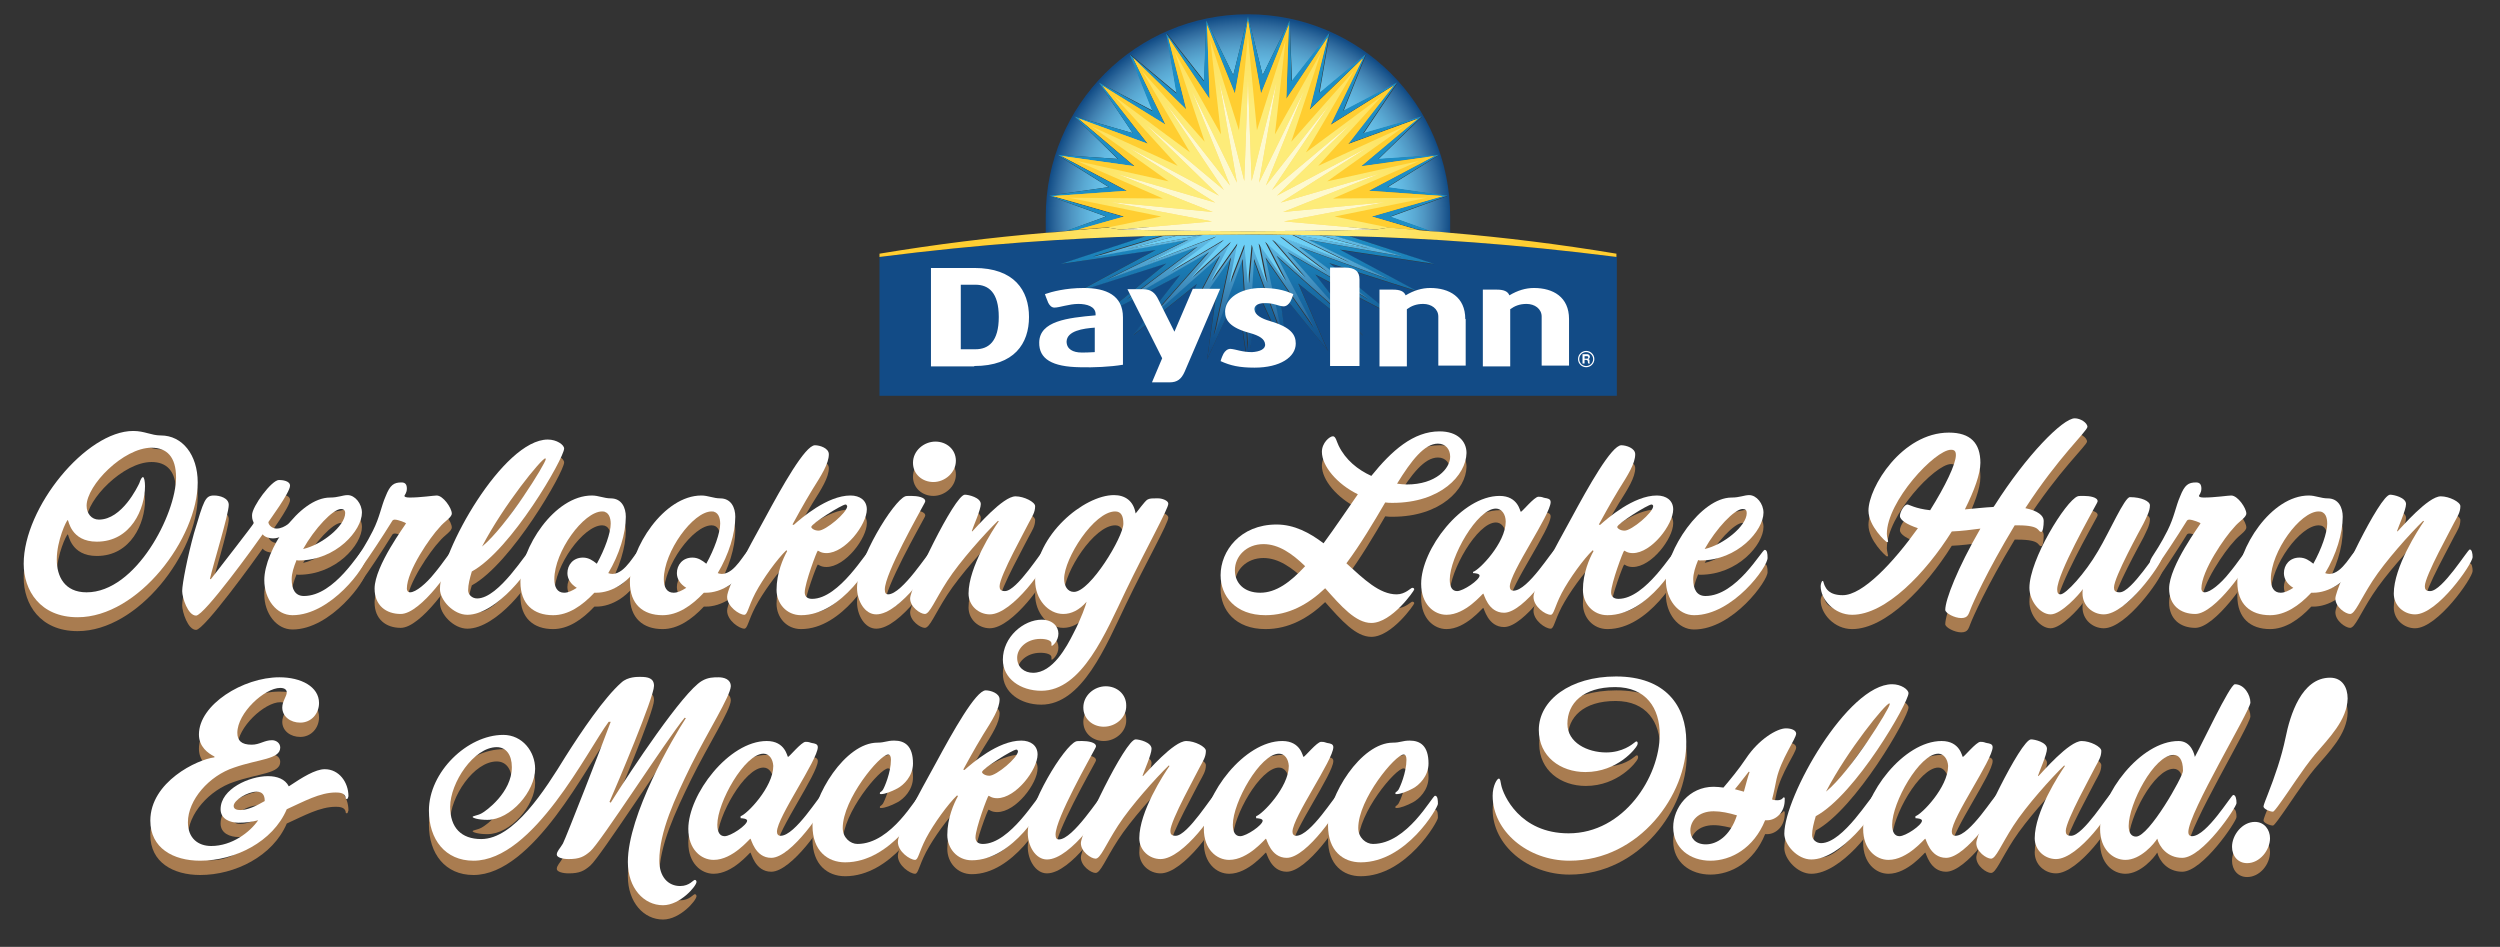 <?xml version="1.0" encoding="utf-8"?>
<!-- Generator: Adobe Illustrator 26.0.3, SVG Export Plug-In . SVG Version: 6.00 Build 0)  -->
<svg version="1.1" id="Layer_1" xmlns="http://www.w3.org/2000/svg" xmlns:xlink="http://www.w3.org/1999/xlink" x="0px" y="0px"
	 viewBox="0 0 612 231.8" style="enable-background:new 0 0 612 231.8;" xml:space="preserve">
<rect x="0" y="0" width="612" height="231.8" fill="#333333" stroke="none"/>
<style type="text/css">
	.st0{fill:#A97C50;}
	.st1{fill:#FFFFFF;}
	.st2{fill:#124B86;}
	.st3{fill:url(#SVGID_1_);}
	.st4{fill:url(#SVGID_00000093150117721378162190000004330929621982494849_);}
	.st5{fill:#6DCFF5;}
	.st6{fill:url(#SVGID_00000102532400083427736690000011187864324971191443_);}
	.st7{fill:#1E8EC5;}
	.st8{fill:#FFCE31;}
	.st9{fill:url(#SVGID_00000044900132073511624480000015238034824152880552_);}
	.st10{fill:url(#SVGID_00000049198657988753093510000015362655561919053984_);}
	.st11{fill:#FDF9CF;}
	.st12{fill-rule:evenodd;clip-rule:evenodd;fill:#FFFFFF;}
</style>
<g>
	<path class="st0" d="M19,154.5c-9.2,0-13.2-6.6-13.2-13.1c0-13.8,15.3-32.5,26.8-32.5c2.8,0,4.4,1.1,6.8,1.1c5.2,0,9,4.7,9,11.5
		C48.4,135.2,33.9,154.5,19,154.5z M37.1,113.1c-6.9,0-15.9,9.2-15.9,14.2c0,1.9,1.2,3.4,3,3.4c5.7,0,9.5-8.1,9.9-8.9
		c0.3-0.9,0.6-1.5,0.9-1.5s0.5,1.1,0.5,2.2c0,5.5-3.4,13.6-11.8,13.6c-6.4,0-6.9-5.3-7.1-5.3c-0.3,0-2.7,5-2.7,9.7
		c0,4.1,1.9,8,7.3,8c12.1,0,21.9-19.2,21.9-28.1C43.1,115.3,40.8,113.1,37.1,113.1z"/>
	<path class="st0" d="M66.8,135.3c-0.8,0-2-0.3-2.5-1c-1.8,2.6-14.3,19.9-16.3,19.9s-3.4-4.4-3.4-6c0-1.8,1.3-8.4,2.9-14.2
		c2.4-8,2.7-9.2,4.9-9.2c1.4,0,3.6,0.6,3.6,2.3c0,2.3-3.8,14.5-4.6,18.1l0.2,0.1c1.1-1.4,10.5-13.5,10.5-13.7c0-0.5-0.4-0.5-0.4-2
		c0-2.1,4.8-8.6,6.6-8.6c0.8,0,2.7,0.2,2.7,1.4c0,1.7-5.3,8.8-5.3,8.9c0,0.7,0.9,1.6,2,1.6c2.1,0,3.9-2.1,4.1-2.1
		c0.3,0,0.3,0.2,0.3,0.5C72.4,131.9,69.9,135.3,66.8,135.3z"/>
	<path class="st0" d="M71.6,154.1c-3.9,0-6.9-3.9-6.9-8.6c0-7.2,8.5-20.2,16.1-20.2c2,0,3.1-0.6,4.3-0.6c1.8,0,3.5,2.1,3.5,4.3
		c0,4.3-6.3,11.7-15.5,11.7c-0.2,0-0.3,0-0.5-0.1c-0.7,1.7-1.2,3.3-1.2,4.7c0,2.5,0.9,4.1,3,4.1c7.6,0,13.8-11.3,14.5-11.3
		c0.6,0,0.7,1,0.7,1.9C89.7,142,81,154.1,71.6,154.1z M83.5,128c-2,0-6.5,4.8-9.3,9.8c4.5-1,10.3-5.6,10.3-8.8
		C84.5,128.3,84.1,128,83.5,128z"/>
	<path class="st0" d="M98.1,153.7c-3.6,0-6.4-2.1-6.4-6.2c0-5.6,7.7-15.8,7.7-16c0-0.1-1.9-0.9-2.8-0.9c-0.2,0-0.4,0.1-0.5,0.2
		c-2.8,4.5-5.6,8.7-7.6,11.5c-0.2,0.3-0.4,0.5-0.6,0.5c-0.5,0-0.9-0.7-0.9-1.7c0-0.4,0.3-1,0.5-1.3c0.7-1.1,2.2-3.3,3.8-6.5
		c1.7-3.4,2-5.9,3.1-8.4c1.1-2.8,2-3.4,3.9-3.4c0.9,0,1.3,0.5,1.3,1.5c0,1.1-0.6,1.6-0.6,1.8c0,0.2,0.3,0.4,1.3,0.4
		c2.7,0,5.9-0.5,6.6-0.5c1.6,0,3.7,3.1,3.7,4.4c0,1-1.8,1.9-3,3.4c-2.2,2.3-8,10.6-8,15c0,0.4,0.2,0.9,0.8,0.9c1.4,0,4-2.2,5.9-4.6
		c2.2-2.6,4-5.5,4.3-5.5c0.5,0,0.7,1,0.7,2C111.4,141.4,103.1,153.7,98.1,153.7z"/>
	<path class="st0" d="M115.5,143.3c-0.5,1.7-0.9,3.2-0.9,4.6c0,1.1,1,2,2.2,2c5.4,0,12.3-11.8,13-11.8c0.6,0,0.7,1.3,0.7,1.9
		c0,2-8.8,13.9-16.1,13.9c-3.4,0-6.7-3.6-6.7-6.3c0-9.1,15.5-36.6,26.4-36.6c2.2,0,4,1.3,4,2.2C138.1,115.5,125.2,138,115.5,143.3z
		 M133.5,115.7c-0.9,0-10.2,11.4-15.5,21.6c6.1-5,15.6-20.4,15.6-21.4C133.6,115.7,133.5,115.7,133.5,115.7z"/>
	<path class="st0" d="M157.2,140.4c-2.9,5.7-7.6,8.1-11.2,8.1c-0.2,0-0.3,0-0.5,0c-3,3.2-6.4,5.5-10.1,5.5c-4.8,0-8-2.7-8-8.1
		c0-8.3,8.3-21.2,17.5-21.2c1.6,0,3,0.7,4.6,0.7c2.7,0,3.7,2.3,3.7,4.5c0,4.1-1.6,9.3-4.3,13.8c0.3,0.1,0.6,0.2,1,0.2
		c3.3,0,5.7-5.6,6.5-5.6c0.5,0,0.9,0.7,0.9,1.5C157.3,140.1,157.3,140.3,157.2,140.4z M147.4,128.6c-4.5,0-11.7,9.8-11.7,16.6
		c0,1.9,0.7,3.3,2.4,3.3c1,0,2-0.5,3.1-1.2c-1.5-0.9-2.3-2.2-2.3-3.6c0-2,1.4-3.8,3.8-3.8c1.4,0,2.4,0.7,3.4,1.5
		c2-3.6,3.4-7.6,3.4-9.8C149.5,130.1,149,128.6,147.4,128.6z"/>
	<path class="st0" d="M184,140.4c-2.9,5.7-7.6,8.1-11.2,8.1c-0.2,0-0.3,0-0.5,0c-3,3.2-6.4,5.5-10.1,5.5c-4.8,0-8-2.7-8-8.1
		c0-8.3,8.3-21.2,17.5-21.2c1.6,0,3,0.7,4.6,0.7c2.7,0,3.7,2.3,3.7,4.5c0,4.1-1.6,9.3-4.3,13.8c0.3,0.1,0.6,0.2,1,0.2
		c3.3,0,5.7-5.6,6.5-5.6c0.5,0,0.9,0.7,0.9,1.5C184.1,140.1,184.1,140.3,184,140.4z M174.2,128.6c-4.5,0-11.7,9.8-11.7,16.6
		c0,1.9,0.7,3.3,2.4,3.3c1,0,2-0.5,3.1-1.2c-1.5-0.9-2.3-2.2-2.3-3.6c0-2,1.4-3.8,3.8-3.8c1.4,0,2.4,0.7,3.4,1.5
		c2-3.6,3.4-7.6,3.4-9.8C176.3,130.1,175.8,128.6,174.2,128.6z"/>
	<path class="st0" d="M196.1,154c-3.6,0-6-2.9-6-6.2c0-4.1,1.6-7.7,2.6-9.5l-0.2-0.2c-2.2,2.1-5.7,6.9-7.6,10.5
		c-1.8,3.5-1.9,5.3-2.7,5.3c-1.2,0-4.2-2-4.2-4.4c0-2.3,5.1-11.7,9.3-19.3c4.1-7.6,9.8-17.8,12.2-17.8c1.2,0,3.4,0.7,3.4,2.2
		c0,2.3-1.8,5.1-4,8.6c-2.2,3.6-4.4,7.7-4.9,8.6l0.3,0.1c1.8-1.6,8.2-7.2,13.9-7.2c2.3,0,4,1.2,4,3.4c0,3.7-5.3,10.7-9.9,10.7
		c-1.4,0-1.9-0.6-2.1-0.6c-0.2,0-3.2,8-3.2,10.2c0,0.9,0.5,1.6,1.8,1.6c6.7,0,13.5-12,14.2-12c0.5,0,0.7,1.3,0.7,2
		C213.7,140.6,206.3,154,196.1,154z M207,127c-0.9,0-8.4,4.7-8.4,5.5c0,0.3,0.7,0.9,1.8,0.9c1.7,0,7-4.4,7-6
		C207.3,127.1,207.2,127,207,127z"/>
	<path class="st0" d="M214.5,153.9c-2.8,0-4.7-3.3-4.7-6.5c0-6.9,8.9-21.3,11.8-22.4c0.2-0.1,0.8-0.1,1.5-0.1c1.4,0,3.4,0.3,3.4,1.3
		c0,0.1-0.1,0.3-0.2,0.5c-1.2,2.3-9.7,17.2-9.7,21.1c0,0.9,0.3,1.2,0.8,1.2c3.5,0,10.1-10.7,10.6-10.7c0.6,0,0.7,1.3,0.7,2.1
		C228.7,141.1,220.4,153.9,214.5,153.9z M228.5,121.4c-2.7,0-5-1.9-5-4.7c0-3,2.7-5.2,5.5-5.2c2.7,0,5,1.9,5,4.7
		C234,119.1,231.3,121.4,228.5,121.4z"/>
	<path class="st0" d="M242.3,153.8c-2.7,0-5.2-2.1-5.2-5.1c0-6.5,6-15.7,7.4-17.7l-0.2-0.1c-3.1,3-9.3,9.9-12.4,14.7
		c-3.1,4.8-4.3,8.1-5.5,8.1c-1.1,0-3.6-1.7-3.6-3.8c0-2.7,10.9-25.4,13.4-25.4c0.9,0,3.9,0.7,3.9,2.3c0,1.4-1.9,5.6-2.2,6.6l0.1,0.1
		c1-1,7.5-8.6,10.6-8.6c2.1,0,4.8,1.4,4.8,2.4c0,1.5-0.7,2.5-1.5,4c-0.7,1.5-7.2,13.1-7.2,15.6c0,0.7,0.2,1.2,1.3,1.2
		c3,0,9.2-10.2,9.7-10.2s0.7,1,0.7,1.9C256.4,141.6,247.9,153.8,242.3,153.8z"/>
	<path class="st0" d="M275.6,148c-4.9,10.2-10.7,24.5-20.7,24.5c-5.1,0-9.4-3-9.4-7.6c0-5.6,5.1-9.8,9.5-9.8c2.6,0,4.1,1.6,4.1,3.4
		c0,1.8-1.4,3-1.6,3c-0.1,0-0.1-0.1-0.1-0.1c0-0.1,0-0.3,0-0.5c0-0.7-1.2-1.1-2.7-1.1c-3.5,0-5.7,2.4-5.7,4.6c0,2.4,1.8,3.7,3.9,3.7
		c4.8,0,8.2-6.3,9.9-9.7c1.8-3.4,3.1-7.1,3.2-7.7c-1.8,2.1-3.8,3-5.7,3c-3.7,0-6.9-3.6-6.9-8.2c0-11.1,12-20.9,19.3-20.9
		c2.7,0,4.8,1.4,5.3,4.5c0.3-0.3,2.3-3.1,2.9-3.4c0.5-0.3,1.2-0.3,2-0.3h0.7c0.8,0,2.4,0.5,2.4,1.3
		C286.1,127.9,280.5,137.8,275.6,148z M273,128.6c-5.2,0-12.5,11.5-12.5,16.5c0,1.7,0.8,3.2,2.4,3.2c4,0,12.1-13.5,12.1-16.7
		C275,129.8,274.5,128.6,273,128.6z"/>
	<path class="st0" d="M340.9,126.5c-0.6,0-1.2,0-1.8-0.1c-2.8,4.8-6,10.2-9.5,14.9c4.3,3.9,8.1,7.6,12.3,7.6c2.1,0,3.5-1.6,3.8-1.6
		c0.3,0,0.5,0.1,0.5,0.4c0,0.3-5.5,8.2-10.5,8.2c-3.8,0-7.4-4.1-11.3-8.5c-4.2,4-9,6.6-14.6,6.6c-7.4,0-11-4.7-11-9.8
		c0-5.9,4.8-12.4,13.7-12.4c4.3,0,8.1,2,11.5,4.6c2.8-3.8,5.6-8,8.4-12c-5.1-2.5-8.8-6.9-8.8-10.4c0-2.2,1.9-3.8,2.7-3.8
		c0.7,0,0.9,1.3,1.4,2.3c1.7,3.5,4.7,5.9,8,7.4c5-6.2,10.3-10.9,16.7-10.9c4.4,0,6.6,2.4,6.6,5.3
		C358.9,119.7,352.7,126.5,340.9,126.5z M309.3,136.6c-4.2,0-7,3-7,6.4c0,3.1,2.2,5.5,6.2,5.5c3.9,0,7.4-2.6,11-6.5
		C316.3,139,313,136.6,309.3,136.6z M352,112c-3.3,0-6.5,4.1-10,9.8c0.8,0.1,1.6,0.2,2.4,0.2c7.1,0,10.6-3.9,10.6-6.8
		C355,113.4,353.9,112,352,112z"/>
	<path class="st0" d="M368.2,153.5c-4,0-4.9-4.7-5.1-4.7c-0.2,0-4.3,5.2-9,5.2c-3.1,0-6.2-2.6-6.2-7.6c0-8.4,9.9-21.5,19.2-21.5
		c4.6,0,5,3.9,5.2,3.9c0.3,0,3.3-3.7,4.3-3.7s1,0.2,1.6,0.3c0.6,0.1,1.4,0.2,1.4,1c0,3.1-10,17.2-10,20.7c0,0.6,0.3,1,0.9,1
		c3.6,0,9.6-10.1,10.2-10.1c0.5,0,0.7,1,0.7,2C381.4,141.2,373.1,153.5,368.2,153.5z M366.2,127.9c-4.6,0-11.3,11.9-11.3,17.4
		c0,1.8,0.6,2.8,1.8,2.8c1.5,0,5.5-2.7,5.5-3.8c0-0.5-1.2-0.6-1.6-0.6v-0.5c1.5-0.4,8-7.1,8-12.3
		C368.6,129.3,367.6,127.9,366.2,127.9z"/>
	<path class="st0" d="M393.5,154c-3.6,0-6-2.9-6-6.2c0-4.1,1.6-7.7,2.6-9.5l-0.2-0.2c-2.2,2.1-5.7,6.9-7.6,10.5
		c-1.8,3.5-1.9,5.3-2.7,5.3c-1.3,0-4.2-2-4.2-4.4c0-2.3,5.1-11.7,9.3-19.3c4.1-7.6,9.8-17.8,12.2-17.8c1.2,0,3.4,0.7,3.4,2.2
		c0,2.3-1.8,5.1-4,8.6c-2.2,3.6-4.4,7.7-4.9,8.6l0.3,0.1c1.8-1.6,8.2-7.2,13.9-7.2c2.3,0,4,1.2,4,3.4c0,3.7-5.3,10.7-9.9,10.7
		c-1.4,0-1.9-0.6-2.1-0.6c-0.2,0-3.2,8-3.2,10.2c0,0.9,0.5,1.6,1.8,1.6c6.7,0,13.5-12,14.2-12c0.5,0,0.7,1.3,0.7,2
		C411,140.6,403.7,154,393.5,154z M404.3,127c-0.9,0-8.4,4.7-8.4,5.5c0,0.3,0.7,0.9,1.8,0.9c1.7,0,7-4.4,7-6
		C404.7,127.1,404.5,127,404.3,127z"/>
	<path class="st0" d="M414.7,154.1c-3.9,0-6.9-3.9-6.9-8.6c0-7.2,8.5-20.2,16.1-20.2c2,0,3.1-0.6,4.3-0.6c1.8,0,3.5,2.1,3.5,4.3
		c0,4.3-6.3,11.7-15.5,11.7c-0.2,0-0.3,0-0.5-0.1c-0.7,1.7-1.2,3.3-1.2,4.7c0,2.5,0.9,4.1,3,4.1c7.6,0,13.8-11.3,14.5-11.3
		c0.6,0,0.7,1,0.7,1.9C432.9,142,424.2,154.1,414.7,154.1z M426.6,128c-2,0-6.5,4.8-9.3,9.8c4.5-1,10.3-5.6,10.3-8.8
		C427.6,128.3,427.3,128,426.6,128z"/>
	<path class="st0" d="M495.8,127.9c3,0.6,4.5,1.8,4.5,3.1c0,1.3-0.2,2.7-0.6,2.7c-1,0,0.1-1.6-5.7-1.6c-0.2,0-0.5,0-0.8,0
		c-6.9,11.4-10.4,19.4-10.8,20.5c-0.5,1.2-0.6,2.2-2.3,2.2c-1.6,0-3.9-1.2-3.9-2c0-2.5,3-10.2,8.6-19.9c-2.3,0.3-4.6,0.6-7,0.7
		c-6.4,10.2-16.2,20.4-24.4,20.4c-4.4,0-7.7-3.8-7.7-7c0-0.4,0.2-1.3,0.5-1.3c0.2,0,0.2,0.6,0.5,1.2c0.3,0.6,1,2.3,4.4,2.3
		c4.9,0,12.4-8,18.4-16.4c-2.7-0.9-4.4-2-4.4-3c0-1,1.1-2.8,1.8-2.8c0.5,0,1.9,1,5.6,1.4c3.7-5.9,6.3-11.3,6.3-13.5
		c0-1-0.4-1.3-1.2-1.3c-3.9,0-15.7,12.6-15.7,20.6c0,0.7,0.3,1.6,0.3,1.8c0,0.2-0.1,0.2-0.3,0.2c-0.2,0-4.5-3.9-4.5-7.7
		c0-5.7,8.2-19.1,19.7-19.1c5.3,0,7.7,2.6,7.7,7.4c0,2.7-1.5,6.8-3.8,11.4c2.4-0.2,4.8-0.5,7-0.6l0.3-0.4
		C496.1,115,505,106,507.8,106c1.4,0,3.1,1.1,3.1,2.1C510.9,109,503.9,115.3,495.8,127.9z"/>
	<path class="st0" d="M515,153.8c-2.7,0-5.2-2.1-5.2-5.1c0-0.6,0-0.7,0.1-1.1c-0.9,1.3-5.3,6.2-7.9,6.2c-2.6,0-5.2-3.3-5.2-6.5
		c0-6.9,8.9-21.3,11.8-22.4c0.2-0.1,0.8-0.1,1.5-0.1c1.4,0,3.4,0.3,3.4,1.3c0,0.1-0.1,0.3-0.2,0.5c-1.2,2.3-9.7,17.2-9.7,21.1
		c0,0.9,0.3,1.2,0.8,1.2c1.3,0,6-5.1,9.2-10.6c2.8-4.7,6.5-13.2,7.8-13.2c2.8,0,4.9,1,4.9,2c0,1.5-0.9,3-1.6,4.5
		c-0.8,1.5-7.2,13.1-7.2,15.6c0,0.7,0.2,1.2,1.4,1.2c2.9,0,9.1-10.2,9.6-10.2c0.6,0,0.7,1,0.7,1.9C529,141.6,520.6,153.8,515,153.8z
		"/>
	<path class="st0" d="M537.4,153.7c-3.6,0-6.4-2.1-6.4-6.2c0-5.6,7.7-15.8,7.7-16c0-0.1-1.9-0.9-2.8-0.9c-0.2,0-0.4,0.1-0.5,0.2
		c-2.8,4.5-5.6,8.7-7.6,11.5c-0.2,0.3-0.4,0.5-0.6,0.5c-0.5,0-0.9-0.7-0.9-1.7c0-0.4,0.3-1,0.5-1.3c0.7-1.1,2.2-3.3,3.8-6.5
		c1.7-3.4,2-5.9,3.1-8.4c1.1-2.8,2-3.4,3.9-3.4c0.9,0,1.3,0.5,1.3,1.5c0,1.1-0.6,1.6-0.6,1.8c0,0.2,0.3,0.4,1.2,0.4
		c2.7,0,5.9-0.5,6.7-0.5c1.6,0,3.7,3.1,3.7,4.4c0,1-1.8,1.9-3,3.4c-2.2,2.3-8,10.6-8,15c0,0.4,0.2,0.9,0.8,0.9c1.4,0,4-2.2,5.9-4.6
		c2.2-2.6,4-5.5,4.3-5.5c0.5,0,0.7,1,0.7,2C550.6,141.4,542.3,153.7,537.4,153.7z"/>
	<path class="st0" d="M577.5,140.4c-2.9,5.7-7.6,8.1-11.2,8.1c-0.2,0-0.3,0-0.5,0c-3,3.2-6.4,5.5-10.1,5.5c-4.8,0-8-2.7-8-8.1
		c0-8.3,8.3-21.2,17.5-21.2c1.6,0,3,0.7,4.6,0.7c2.7,0,3.7,2.3,3.7,4.5c0,4.1-1.6,9.3-4.3,13.8c0.3,0.1,0.6,0.2,1,0.2
		c3.3,0,5.7-5.6,6.5-5.6c0.5,0,0.9,0.7,0.9,1.5C577.6,140.1,577.5,140.3,577.5,140.4z M567.6,128.6c-4.5,0-11.7,9.8-11.7,16.6
		c0,1.9,0.7,3.3,2.4,3.3c1,0,2-0.5,3.1-1.2c-1.5-0.9-2.3-2.2-2.3-3.6c0-2,1.4-3.8,3.8-3.8c1.4,0,2.4,0.7,3.4,1.5
		c2-3.6,3.4-7.6,3.4-9.8C569.7,130.1,569.3,128.6,567.6,128.6z"/>
	<path class="st0" d="M591.2,153.8c-2.7,0-5.2-2.1-5.2-5.1c0-6.5,6-15.7,7.4-17.7l-0.2-0.1c-3.1,3-9.3,9.9-12.4,14.7
		c-3.1,4.8-4.3,8.1-5.5,8.1c-1.1,0-3.6-1.7-3.6-3.8c0-2.7,10.9-25.4,13.4-25.4c0.9,0,3.9,0.7,3.9,2.3c0,1.4-1.9,5.6-2.2,6.6l0.1,0.1
		c1-1,7.5-8.6,10.6-8.6c2.1,0,4.8,1.4,4.8,2.4c0,1.5-0.7,2.5-1.5,4c-0.7,1.5-7.2,13.1-7.2,15.6c0,0.7,0.2,1.2,1.3,1.2
		c3,0,9.2-10.2,9.7-10.2s0.7,1,0.7,1.9C605.2,141.6,596.7,153.8,591.2,153.8z"/>
	<path class="st0" d="M84.9,199.1c-0.3,0-0.3-0.3-0.3-0.5c-0.3-1-1.5-1.1-2.4-1.1c-3.9,0-7.8,2.2-12,4.1c-3.4,8-12.7,12.6-21.2,12.6
		c-6.6,0-12.2-3.1-12.2-9.8c0-9.5,11.5-15,15.7-15.5v-0.2c-1.6-0.8-3.8-2.4-3.8-5.4c0-7.3,10.8-14,19.7-14c5.3,0,9.7,2.3,9.7,6.3
		c0,2.6-1.9,4.8-4.6,4.8c-2.4,0-4.4-1.5-4.4-3.7c0-1.5,1.1-2.8,1.1-3.7c0-0.7-0.6-1.1-1.6-1.1c-3.8,0-10.5,6.1-10.5,11
		c0,1.9,1,2.9,3.5,2.9c2,0,3.1-1.1,5-1.1c1,0,2,0.7,2,1.8c0,2.9-5.3,2.8-11.3,4.9c-6.1,2-11.3,7.9-11.3,13.4c0,3.9,2.5,5.8,5.7,5.8
		c5.1,0,9.5-3.4,11.5-6.3c-1.5,0.4-3.1,0.6-4.8,0.6c-2.1,0-4.4-0.9-4.4-3.3c0-5,7.1-8.1,11.6-8.1c2.2,0,4.2,0.7,5.1,2.5
		c3.3-2.2,6.5-4.2,8.8-4.2c3.5,0,5.8,3.2,5.8,6.6C85.2,198.5,85.2,199.1,84.9,199.1z M64.8,199.4c0-1.4-0.6-2.2-2-2.2
		c-2.2,0-5.6,2.1-5.6,3.5c0,0.9,1,1,1.7,1c1.6,0,3.7-0.9,5.9-2.2V199.4L64.8,199.4z"/>
	<path class="st0" d="M169.2,190.8c-4,8.2-7.8,16.3-7.8,23.4c0,4,2.2,6.2,5.1,6.2c2.3,0,3.2-1.5,3.6-1.5c0.3,0,0.4,0.3,0.4,0.5
		c0,1-4,5.7-8.2,5.7c-4.7,0-8.6-4.2-8.6-10.6c0-11.5,11.1-30.5,14.2-35.2l-0.3-0.1c-4.4,5.3-20.7,30.7-23.1,32.7
		c-1.5,1.3-2.6,1.9-5.3,1.9c-1.5,0-2.9-0.4-2.9-1.1c0-0.8,0.8-1.5,1.5-2.7c0.7-1.3,10-25.1,11.7-29.8h-0.5c-5.1,6.8-18.4,34-33.1,34
		c-6.9,0-10.9-5.2-10.9-12.3c0-9.4,9.4-18.5,18.2-18.5c4.7,0,7.8,4.1,7.8,8.3c0,5.5-6,12.5-11.7,12.5c-2.3,0-3.6-0.5-3.6-0.7
		c0-0.3,1.1-0.3,2.2-0.9c1-0.5,7.4-5.1,7.4-11.3c0-3-1.4-4.9-3.7-4.9c-5.6,0-11.4,8.7-11.4,14.6c0,5.1,2.7,7.9,7.6,7.9
		c8,0,15.6-12,20.7-20.3c3.8-6,9.4-14.3,13.6-18c1.6-1.5,4.1-1.4,4.7-1.4c1.8,0,3.3,0.3,3.3,2.2c0,2.8-9.1,24.3-10.9,28.4l0.3,0.2
		c5-8,17.7-27.1,22.3-29.8c1.5-0.9,2.9-0.9,4.1-0.9c1.2,0,3,0.4,3,2.2C178.8,173.9,173.3,182.5,169.2,190.8z"/>
	<path class="st0" d="M188.8,213.4c-4,0-4.9-4.7-5.1-4.7s-4.3,5.2-9,5.2c-3.1,0-6.2-2.6-6.2-7.6c0-8.4,9.9-21.5,19.2-21.5
		c4.6,0,5,3.9,5.2,3.9c0.3,0,3.3-3.7,4.3-3.7s1,0.2,1.6,0.3c0.6,0.1,1.4,0.2,1.4,1c0,3.1-10,17.2-10,20.7c0,0.6,0.3,1,0.9,1
		c3.6,0,9.6-10.1,10.2-10.1c0.5,0,0.7,1,0.7,2C202.1,201.2,193.8,213.4,188.8,213.4z M186.9,187.9c-4.6,0-11.3,11.9-11.3,17.4
		c0,1.8,0.6,2.8,1.8,2.8c1.5,0,5.5-2.7,5.5-3.8c0-0.5-1.2-0.6-1.6-0.6v-0.5c1.5-0.4,8-7.1,8-12.3
		C189.2,189.3,188.3,187.9,186.9,187.9z"/>
	<path class="st0" d="M206.9,214.5c-4.3,0-8-2.8-8-9c0-7.2,8-20.3,15.9-20.3c1.8,0,2.3-0.5,4.1-0.5c2.6,0,4.6,1.3,4.6,5.6
		c0,3.1-2.3,5.3-3.8,6.1c-1.5,0.8-3.1,1.4-4,1.4c-0.4,0-0.3-0.1-0.3-0.3s0.3-0.2,0.7-0.7c0.4-0.6,2-4.3,2-7.4c0-0.8-0.2-1.3-0.7-1.3
		c-2,0-11.1,10.9-11.1,18c0,2.4,1.9,3.9,3.6,3.9c8.4,0,14.5-11.8,15.2-11.8s0.7,1.3,0.7,2C225.8,201.1,218.1,214.5,206.9,214.5z"/>
	<path class="st0" d="M237.9,214c-3.6,0-6-2.9-6-6.2c0-4.1,1.6-7.7,2.6-9.5l-0.2-0.2c-2.2,2.1-5.7,6.9-7.6,10.5
		c-1.8,3.5-1.9,5.3-2.7,5.3c-1.2,0-4.2-2-4.2-4.4s5.1-11.7,9.3-19.3c4.1-7.6,9.8-17.8,12.2-17.8c1.2,0,3.4,0.7,3.4,2.2
		c0,2.3-1.8,5.1-4,8.6c-2.2,3.6-4.4,7.7-4.9,8.6l0.3,0.1c1.8-1.6,8.2-7.2,13.9-7.2c2.3,0,4,1.2,4,3.4c0,3.7-5.3,10.7-9.9,10.7
		c-1.4,0-1.9-0.6-2.1-0.6c-0.2,0-3.2,8-3.2,10.2c0,0.9,0.5,1.6,1.8,1.6c6.7,0,13.5-12,14.2-12c0.5,0,0.7,1.3,0.7,2
		C255.5,200.5,248.1,214,237.9,214z M248.8,186.9c-0.9,0-8.4,4.7-8.4,5.5c0,0.3,0.7,0.9,1.8,0.9c1.7,0,7-4.4,7-6
		C249.1,187.1,249,186.9,248.8,186.9z"/>
	<path class="st0" d="M256.3,213.8c-2.8,0-4.7-3.3-4.7-6.5c0-6.9,8.9-21.3,11.8-22.4c0.2-0.1,0.8-0.1,1.5-0.1c1.4,0,3.4,0.3,3.4,1.3
		c0,0.1-0.1,0.3-0.2,0.5c-1.2,2.3-9.7,17.2-9.7,21.1c0,0.9,0.3,1.2,0.8,1.2c3.5,0,10.1-10.7,10.6-10.7c0.6,0,0.7,1.3,0.7,2.1
		C270.5,201.1,262.2,213.8,256.3,213.8z M270.2,181.4c-2.7,0-5-1.9-5-4.7c0-3,2.7-5.2,5.5-5.2c2.7,0,5,1.9,5,4.7
		C275.8,179.1,273.1,181.4,270.2,181.4z"/>
	<path class="st0" d="M284.1,213.8c-2.7,0-5.2-2.1-5.2-5.1c0-6.5,6-15.7,7.4-17.7l-0.2-0.1c-3.1,3-9.3,9.9-12.4,14.7
		c-3.1,4.8-4.3,8.1-5.5,8.1c-1.1,0-3.6-1.7-3.6-3.8c0-2.7,10.9-25.4,13.4-25.4c0.9,0,3.9,0.7,3.9,2.3c0,1.4-1.9,5.6-2.2,6.6l0.1,0.1
		c1-1,7.5-8.6,10.6-8.6c2.1,0,4.8,1.4,4.8,2.4c0,1.5-0.7,2.5-1.5,4c-0.7,1.5-7.2,13.1-7.2,15.6c0,0.7,0.2,1.2,1.3,1.2
		c3,0,9.1-10.2,9.7-10.2c0.5,0,0.7,1,0.7,1.9C298.2,201.6,289.7,213.8,284.1,213.8z"/>
	<path class="st0" d="M315,213.4c-4,0-4.9-4.7-5.1-4.7c-0.2,0-4.3,5.2-9,5.2c-3.1,0-6.2-2.6-6.2-7.6c0-8.4,9.9-21.5,19.2-21.5
		c4.6,0,5,3.9,5.2,3.9c0.3,0,3.3-3.7,4.3-3.7s1,0.2,1.6,0.3c0.6,0.1,1.4,0.2,1.4,1c0,3.1-10,17.2-10,20.7c0,0.6,0.3,1,0.9,1
		c3.6,0,9.6-10.1,10.2-10.1c0.5,0,0.7,1,0.7,2C328.3,201.2,320,213.4,315,213.4z M313.1,187.9c-4.6,0-11.3,11.9-11.3,17.4
		c0,1.8,0.6,2.8,1.8,2.8c1.5,0,5.5-2.7,5.5-3.8c0-0.5-1.2-0.6-1.6-0.6v-0.5c1.5-0.4,8-7.1,8-12.3
		C315.4,189.3,314.5,187.9,313.1,187.9z"/>
	<path class="st0" d="M333.1,214.5c-4.3,0-8-2.8-8-9c0-7.2,8-20.3,15.9-20.3c1.8,0,2.3-0.5,4.1-0.5c2.6,0,4.6,1.3,4.6,5.6
		c0,3.1-2.3,5.3-3.8,6.1c-1.5,0.8-3.1,1.4-4,1.4c-0.4,0-0.3-0.1-0.3-0.3s0.3-0.2,0.7-0.7c0.4-0.6,2-4.3,2-7.4c0-0.8-0.2-1.3-0.7-1.3
		c-2,0-11.1,10.9-11.1,18c0,2.4,1.9,3.9,3.6,3.9c8.4,0,14.5-11.8,15.2-11.8c0.7,0,0.7,1.3,0.7,2C352,201.1,344.3,214.5,333.1,214.5z
		"/>
	<path class="st0" d="M384.2,214.1c-10.3,0-18.8-7.3-18.8-15.9c0-2.5,1.1-4.2,1.5-4.2c0.4,0,0.4,0.7,0.6,1.6
		c0.6,2.4,4.5,11.8,16.6,11.8c13.5,0,22.3-13.8,22.3-24.2c0-6.4-3.3-11.6-10.9-11.6c-7.9,0-11.7,4-11.7,9c0,4.6,4.9,7,9.5,7
		c4,0,6.4-2,6.9-2.4c0.2-0.2,0.4-0.3,0.5-0.3c0.2,0,0.3,0.2,0.3,0.4c0,0.1,0,0.3-0.1,0.5c-0.3,0.8-4.8,6.6-12.7,6.6
		c-6.1,0-11.4-3.8-11.4-10.3c0-7.3,7.7-13.1,18.9-13.1c12.1,0,17.2,7.2,17.2,15.9C413,197.9,401.4,214.1,384.2,214.1z"/>
	<path class="st0" d="M434.9,194.1c-0.3,1.4-0.6,3.1-1.1,5c0.5,0.2,1,0.2,1.3,0.2c1.2,0,1.4-0.7,1.5-0.7c0.3,0,0.3,0.1,0.3,0.3v0.1
		c0.1,3.3-2.2,5.2-4.3,5.2c-0.2,0-0.3,0-0.5,0c-2.8,6.9-8.4,9.9-13.4,9.9c-4.9,0-9.1-3-9.1-8.2c0-4.8,3.9-9.9,9.9-9.9
		c0.8,0,1.6,0.1,2.4,0.2c1.6-1.9,3.7-4.4,5.5-7.1c3.1-4.7,7.6-7.4,9.8-7.4c1.4,0,2.5,0.5,2.5,1.3C439.7,184.2,436,189.2,434.9,194.1
		z M419.5,202c-3.8,0-5.7,2.4-5.7,4.7c0,1.8,1.2,3.4,3.8,3.4c2.6,0,5.9-1.9,7.6-7.1C423.2,202.5,421.3,202,419.5,202z M428.1,192.3
		c-0.5,0.6-1.9,2.5-3.4,4.3c0.7,0.2,1.5,0.4,2.2,0.6c0.6-2.1,1-3.8,1.4-4.8L428.1,192.3z"/>
	<path class="st0" d="M444.5,203.3c-0.5,1.7-0.9,3.2-0.9,4.6c0,1.1,1,2,2.2,2c5.4,0,12.3-11.8,13-11.8c0.6,0,0.7,1.3,0.7,1.9
		c0,2-8.8,13.9-16.1,13.9c-3.4,0-6.6-3.6-6.6-6.3c0-9.1,15.5-36.6,26.4-36.6c2.2,0,4,1.3,4,2.2C467.2,175.5,454.3,198,444.5,203.3z
		 M462.5,175.6c-0.9,0-10.2,11.4-15.5,21.6c6.1-5,15.6-20.4,15.6-21.4C462.7,175.7,462.6,175.6,462.5,175.6z"/>
	<path class="st0" d="M476.4,213.4c-4,0-4.9-4.7-5.1-4.7c-0.2,0-4.3,5.2-9,5.2c-3.1,0-6.2-2.6-6.2-7.6c0-8.4,9.9-21.5,19.2-21.5
		c4.6,0,5,3.9,5.2,3.9c0.3,0,3.3-3.7,4.3-3.7s1,0.2,1.6,0.3c0.6,0.1,1.4,0.2,1.4,1c0,3.1-10,17.2-10,20.7c0,0.6,0.3,1,0.9,1
		c3.6,0,9.6-10.1,10.2-10.1c0.5,0,0.7,1,0.7,2C489.7,201.2,481.4,213.4,476.4,213.4z M474.5,187.9c-4.6,0-11.3,11.9-11.3,17.4
		c0,1.8,0.6,2.8,1.8,2.8c1.5,0,5.5-2.7,5.5-3.8c0-0.5-1.2-0.6-1.6-0.6v-0.5c1.5-0.4,8-7.1,8-12.3
		C476.8,189.3,475.8,187.9,474.5,187.9z"/>
	<path class="st0" d="M503.3,213.8c-2.7,0-5.2-2.1-5.2-5.1c0-6.5,6-15.7,7.4-17.7l-0.2-0.1c-3.1,3-9.3,9.9-12.4,14.7
		c-3.1,4.8-4.3,8.1-5.5,8.1c-1.1,0-3.6-1.7-3.6-3.8c0-2.7,10.9-25.4,13.4-25.4c0.9,0,3.9,0.7,3.9,2.3c0,1.4-1.9,5.6-2.2,6.6l0.1,0.1
		c1-1,7.5-8.6,10.6-8.6c2.1,0,4.8,1.4,4.8,2.4c0,1.5-0.7,2.5-1.5,4c-0.7,1.5-7.2,13.1-7.2,15.6c0,0.7,0.2,1.2,1.3,1.2
		c3,0,9.2-10.2,9.7-10.2s0.7,1,0.7,1.9C517.4,201.6,508.9,213.8,503.3,213.8z"/>
	<path class="st0" d="M535.7,207.1c0,0.6,0.3,1,0.9,1c3.6,0,9.6-10.1,10.1-10.1c0.6,0,0.8,1,0.8,2c0,1.1-8.3,13.4-13.3,13.4
		c-3.6,0-5.6-2.7-6.1-4.7c-0.8,1.3-4.1,5.2-7.8,5.2c-3.1,0-6.2-2.6-6.2-7.6c0-8.4,9.9-21.5,19.2-21.5c3.2,0,3.9,3.4,4,3.9
		c1.5-2.7,8.6-17.8,9.8-17.8c2.3,0,3.8,2.6,3.8,4.5C550.8,177.6,535.7,202.5,535.7,207.1z M532.1,188.2c-4.8,0-11,12-11,17.4
		c0,1.6,0.6,2.6,1.8,2.6c3.2,0,11.5-14.7,11.5-16.1C534.4,189.2,533.3,188.2,532.1,188.2z"/>
	<path class="st0" d="M550.1,214.7c-2.3,0-3.7-1.8-3.7-4c0-2.9,2.5-6.1,5.6-6.1c2.3,0,3.7,1.9,3.7,4
		C555.7,211.6,553.2,214.7,550.1,214.7z M566.7,188.1c-3.3,4-6,8.5-9.1,12.7c-0.2,0.2-0.9,1.3-1.2,1.3c-0.6,0-2.3-0.6-2.3-1.3
		c0-0.3,0.8-2.3,1-2.8c1.8-4.6,3.4-9.2,4.4-14c1.1-5.5,3.9-14.7,10.9-14.7c3,0,4.3,2.4,4.3,5.1C574.6,179.8,570,184.2,566.7,188.1z"
		/>
</g>
<g>
	<path class="st1" d="M19,151.1c-9.2,0-13.2-6.6-13.2-13.1c0-13.8,15.3-32.5,26.8-32.5c2.8,0,4.4,1.1,6.8,1.1c5.2,0,9,4.7,9,11.5
		C48.4,131.7,33.9,151.1,19,151.1z M37.1,109.6c-6.9,0-15.9,9.2-15.9,14.2c0,1.9,1.2,3.4,3,3.4c5.7,0,9.5-8.1,9.9-8.9
		c0.3-0.9,0.6-1.5,0.9-1.5s0.5,1.1,0.5,2.2c0,5.5-3.4,13.6-11.8,13.6c-6.4,0-6.9-5.3-7.1-5.3c-0.3,0-2.7,5-2.7,9.7
		c0,4.1,1.9,8,7.3,8c12.1,0,21.9-19.2,21.9-28.1C43.1,111.8,40.8,109.6,37.1,109.6z"/>
	<path class="st1" d="M66.8,131.8c-0.8,0-2-0.3-2.5-1c-1.8,2.6-14.3,19.9-16.3,19.9s-3.4-4.4-3.4-6c0-1.8,1.3-8.4,2.9-14.2
		c2.4-8,2.7-9.2,4.9-9.2c1.4,0,3.6,0.6,3.6,2.3c0,2.3-3.8,14.5-4.6,18.1l0.2,0.1c1.1-1.4,10.5-13.5,10.5-13.7c0-0.5-0.4-0.5-0.4-2
		c0-2.1,4.8-8.6,6.6-8.6c0.8,0,2.7,0.2,2.7,1.4c0,1.7-5.3,8.8-5.3,8.9c0,0.7,0.9,1.6,2,1.6c2.1,0,3.9-2.1,4.1-2.1
		c0.3,0,0.3,0.2,0.3,0.5C72.4,128.4,69.9,131.8,66.8,131.8z"/>
	<path class="st1" d="M71.6,150.6c-3.9,0-6.9-3.9-6.9-8.6c0-7.2,8.5-20.2,16.1-20.2c2,0,3.1-0.6,4.3-0.6c1.8,0,3.5,2.1,3.5,4.3
		c0,4.3-6.3,11.7-15.5,11.7c-0.2,0-0.3,0-0.5-0.1c-0.7,1.7-1.2,3.3-1.2,4.7c0,2.5,0.9,4.1,3,4.1c7.6,0,13.8-11.3,14.5-11.3
		c0.6,0,0.7,1,0.7,1.9C89.7,138.6,81,150.6,71.6,150.6z M83.5,124.6c-2,0-6.5,4.8-9.3,9.8c4.5-1,10.3-5.6,10.3-8.8
		C84.5,124.9,84.1,124.6,83.5,124.6z"/>
	<path class="st1" d="M98.1,150.3c-3.6,0-6.4-2.1-6.4-6.2c0-5.6,7.7-15.8,7.7-16c0-0.1-1.9-0.9-2.8-0.9c-0.2,0-0.4,0.1-0.5,0.2
		c-2.8,4.5-5.6,8.7-7.6,11.5c-0.2,0.3-0.4,0.5-0.6,0.5c-0.5,0-0.9-0.7-0.9-1.7c0-0.4,0.3-1,0.5-1.3c0.7-1.1,2.2-3.3,3.8-6.5
		c1.7-3.4,2-5.9,3.1-8.4c1.1-2.8,2-3.4,3.9-3.4c0.9,0,1.3,0.5,1.3,1.5c0,1.1-0.6,1.6-0.6,1.8c0,0.2,0.3,0.4,1.3,0.4
		c2.7,0,5.9-0.5,6.6-0.5c1.6,0,3.7,3.1,3.7,4.4c0,1-1.8,1.9-3,3.4c-2.2,2.3-8,10.6-8,15c0,0.4,0.2,0.9,0.8,0.9c1.4,0,4-2.2,5.9-4.6
		c2.2-2.6,4-5.5,4.3-5.5c0.5,0,0.7,1,0.7,2C111.4,138,103.1,150.3,98.1,150.3z"/>
	<path class="st1" d="M115.5,139.9c-0.5,1.7-0.9,3.2-0.9,4.6c0,1.1,1,2,2.2,2c5.4,0,12.3-11.8,13-11.8c0.6,0,0.7,1.3,0.7,1.9
		c0,2-8.8,13.9-16.1,13.9c-3.4,0-6.7-3.6-6.7-6.3c0-9.1,15.5-36.6,26.4-36.6c2.2,0,4,1.3,4,2.2C138.1,112.1,125.2,134.6,115.5,139.9
		z M133.5,112.2c-0.9,0-10.2,11.4-15.5,21.6c6.1-5,15.6-20.4,15.6-21.4C133.6,112.3,133.5,112.2,133.5,112.2z"/>
	<path class="st1" d="M157.2,137c-2.9,5.7-7.6,8.1-11.2,8.1c-0.2,0-0.3,0-0.5,0c-3,3.2-6.4,5.5-10.1,5.5c-4.8,0-8-2.7-8-8.1
		c0-8.3,8.3-21.2,17.5-21.2c1.6,0,3,0.7,4.6,0.7c2.7,0,3.7,2.3,3.7,4.5c0,4.1-1.6,9.3-4.3,13.8c0.3,0.1,0.6,0.2,1,0.2
		c3.3,0,5.7-5.6,6.5-5.6c0.5,0,0.9,0.7,0.9,1.5C157.3,136.7,157.3,136.8,157.2,137z M147.4,125.2c-4.5,0-11.7,9.8-11.7,16.6
		c0,1.9,0.7,3.3,2.4,3.3c1,0,2-0.5,3.1-1.2c-1.5-0.9-2.3-2.2-2.3-3.6c0-2,1.4-3.8,3.8-3.8c1.4,0,2.4,0.7,3.4,1.5
		c2-3.6,3.4-7.6,3.4-9.8C149.5,126.7,149,125.2,147.4,125.2z"/>
	<path class="st1" d="M184,137c-2.9,5.7-7.6,8.1-11.2,8.1c-0.2,0-0.3,0-0.5,0c-3,3.2-6.4,5.5-10.1,5.5c-4.8,0-8-2.7-8-8.1
		c0-8.3,8.3-21.2,17.5-21.2c1.6,0,3,0.7,4.6,0.7c2.7,0,3.7,2.3,3.7,4.5c0,4.1-1.6,9.3-4.3,13.8c0.3,0.1,0.6,0.2,1,0.2
		c3.3,0,5.7-5.6,6.5-5.6c0.5,0,0.9,0.7,0.9,1.5C184.1,136.7,184.1,136.8,184,137z M174.2,125.2c-4.5,0-11.7,9.8-11.7,16.6
		c0,1.9,0.7,3.3,2.4,3.3c1,0,2-0.5,3.1-1.2c-1.5-0.9-2.3-2.2-2.3-3.6c0-2,1.4-3.8,3.8-3.8c1.4,0,2.4,0.7,3.4,1.5
		c2-3.6,3.4-7.6,3.4-9.8C176.3,126.7,175.8,125.2,174.2,125.2z"/>
	<path class="st1" d="M196.1,150.6c-3.6,0-6-2.9-6-6.2c0-4.1,1.6-7.7,2.6-9.5l-0.2-0.2c-2.2,2.1-5.7,6.9-7.6,10.5
		c-1.8,3.5-1.9,5.3-2.7,5.3c-1.2,0-4.2-2-4.2-4.4c0-2.3,5.1-11.7,9.3-19.3c4.1-7.6,9.8-17.8,12.2-17.8c1.2,0,3.4,0.7,3.4,2.2
		c0,2.3-1.8,5.1-4,8.6c-2.2,3.6-4.4,7.7-4.9,8.6l0.3,0.1c1.8-1.6,8.2-7.2,13.9-7.2c2.3,0,4,1.2,4,3.4c0,3.7-5.3,10.7-9.9,10.7
		c-1.4,0-1.9-0.6-2.1-0.6c-0.2,0-3.2,8-3.2,10.2c0,0.9,0.5,1.6,1.8,1.6c6.7,0,13.5-12,14.2-12c0.5,0,0.7,1.3,0.7,2
		C213.7,137.1,206.3,150.6,196.1,150.6z M207,123.5c-0.9,0-8.4,4.7-8.4,5.5c0,0.3,0.7,0.9,1.8,0.9c1.7,0,7-4.4,7-6
		C207.3,123.7,207.2,123.5,207,123.5z"/>
	<path class="st1" d="M214.5,150.4c-2.8,0-4.7-3.3-4.7-6.5c0-6.9,8.9-21.3,11.8-22.4c0.2-0.1,0.8-0.1,1.5-0.1c1.4,0,3.4,0.3,3.4,1.3
		c0,0.1-0.1,0.3-0.2,0.5c-1.2,2.3-9.7,17.2-9.7,21.1c0,0.9,0.3,1.2,0.8,1.2c3.5,0,10.1-10.7,10.6-10.7c0.6,0,0.7,1.3,0.7,2.1
		C228.7,137.7,220.4,150.4,214.5,150.4z M228.5,118c-2.7,0-5-1.9-5-4.7c0-3,2.7-5.2,5.5-5.2c2.7,0,5,1.9,5,4.7
		C234,115.7,231.3,118,228.5,118z"/>
	<path class="st1" d="M242.3,150.4c-2.7,0-5.2-2.1-5.2-5.1c0-6.5,6-15.7,7.4-17.7l-0.2-0.1c-3.1,3-9.3,9.9-12.4,14.7
		c-3.1,4.8-4.3,8.1-5.5,8.1c-1.1,0-3.6-1.7-3.6-3.8c0-2.7,10.9-25.4,13.4-25.4c0.9,0,3.9,0.7,3.9,2.3c0,1.4-1.9,5.6-2.2,6.6l0.1,0.1
		c1-1,7.5-8.6,10.6-8.6c2.1,0,4.8,1.4,4.8,2.4c0,1.5-0.7,2.5-1.5,4c-0.7,1.5-7.2,13.1-7.2,15.6c0,0.7,0.2,1.2,1.3,1.2
		c3,0,9.2-10.2,9.7-10.2s0.7,1,0.7,1.9C256.4,138.1,247.9,150.4,242.3,150.4z"/>
	<path class="st1" d="M275.6,144.6c-4.9,10.2-10.7,24.5-20.7,24.5c-5.1,0-9.4-3-9.4-7.6c0-5.6,5.1-9.8,9.5-9.8
		c2.6,0,4.1,1.6,4.1,3.4c0,1.8-1.4,3-1.6,3c-0.1,0-0.1-0.1-0.1-0.1c0-0.1,0-0.3,0-0.5c0-0.7-1.2-1.1-2.7-1.1c-3.5,0-5.7,2.4-5.7,4.6
		c0,2.4,1.8,3.7,3.9,3.7c4.8,0,8.2-6.3,9.9-9.7c1.8-3.4,3.1-7.1,3.2-7.7c-1.8,2.1-3.8,3-5.7,3c-3.7,0-6.9-3.6-6.9-8.2
		c0-11.1,12-20.9,19.3-20.9c2.7,0,4.8,1.4,5.3,4.5c0.3-0.3,2.3-3.1,2.9-3.4c0.5-0.3,1.2-0.3,2-0.3h0.7c0.8,0,2.4,0.5,2.4,1.3
		C286.1,124.4,280.5,134.4,275.6,144.6z M273,125.2c-5.2,0-12.5,11.5-12.5,16.5c0,1.7,0.8,3.2,2.4,3.2c4,0,12.1-13.5,12.1-16.7
		C275,126.4,274.5,125.2,273,125.2z"/>
	<path class="st1" d="M340.9,123.1c-0.6,0-1.2,0-1.8-0.1c-2.8,4.8-6,10.2-9.5,14.9c4.3,3.9,8.1,7.6,12.3,7.6c2.1,0,3.5-1.6,3.8-1.6
		c0.3,0,0.5,0.1,0.5,0.4c0,0.3-5.5,8.2-10.5,8.2c-3.8,0-7.4-4.1-11.3-8.5c-4.2,4-9,6.6-14.6,6.6c-7.4,0-11-4.7-11-9.8
		c0-5.9,4.8-12.4,13.7-12.4c4.3,0,8.1,2,11.5,4.6c2.8-3.8,5.6-8,8.4-12c-5.1-2.5-8.8-6.9-8.8-10.4c0-2.2,1.9-3.8,2.7-3.8
		c0.7,0,0.9,1.3,1.4,2.3c1.7,3.5,4.7,5.9,8,7.4c5-6.2,10.3-10.9,16.7-10.9c4.4,0,6.6,2.4,6.6,5.3
		C358.9,116.3,352.7,123.1,340.9,123.1z M309.3,133.2c-4.2,0-7,3-7,6.4c0,3.1,2.2,5.5,6.2,5.5c3.9,0,7.4-2.6,11-6.5
		C316.3,135.5,313,133.2,309.3,133.2z M352,108.6c-3.3,0-6.5,4.1-10,9.8c0.8,0.1,1.6,0.2,2.4,0.2c7.1,0,10.6-3.9,10.6-6.8
		C355,110,353.9,108.6,352,108.6z"/>
	<path class="st1" d="M368.2,150c-4,0-4.9-4.7-5.1-4.7c-0.2,0-4.3,5.2-9,5.2c-3.1,0-6.2-2.6-6.2-7.6c0-8.4,9.9-21.5,19.2-21.5
		c4.6,0,5,3.9,5.2,3.9c0.3,0,3.3-3.7,4.3-3.7s1,0.2,1.6,0.3c0.6,0.1,1.4,0.2,1.4,1c0,3.1-10,17.2-10,20.7c0,0.6,0.3,1,0.9,1
		c3.6,0,9.6-10.1,10.2-10.1c0.5,0,0.7,1,0.7,2C381.4,137.7,373.1,150,368.2,150z M366.2,124.5c-4.6,0-11.3,11.9-11.3,17.4
		c0,1.8,0.6,2.8,1.8,2.8c1.5,0,5.5-2.7,5.5-3.8c0-0.5-1.2-0.6-1.6-0.6V140c1.5-0.4,8-7.1,8-12.3
		C368.6,125.9,367.6,124.5,366.2,124.5z"/>
	<path class="st1" d="M393.5,150.6c-3.6,0-6-2.9-6-6.2c0-4.1,1.6-7.7,2.6-9.5l-0.2-0.2c-2.2,2.1-5.7,6.9-7.6,10.5
		c-1.8,3.5-1.9,5.3-2.7,5.3c-1.3,0-4.2-2-4.2-4.4c0-2.3,5.1-11.7,9.3-19.3c4.1-7.6,9.8-17.8,12.2-17.8c1.2,0,3.4,0.7,3.4,2.2
		c0,2.3-1.8,5.1-4,8.6c-2.2,3.6-4.4,7.7-4.9,8.6l0.3,0.1c1.8-1.6,8.2-7.2,13.9-7.2c2.3,0,4,1.2,4,3.4c0,3.7-5.3,10.7-9.9,10.7
		c-1.4,0-1.9-0.6-2.1-0.6c-0.2,0-3.2,8-3.2,10.2c0,0.9,0.5,1.6,1.8,1.6c6.7,0,13.5-12,14.2-12c0.5,0,0.7,1.3,0.7,2
		C411,137.1,403.7,150.6,393.5,150.6z M404.3,123.5c-0.9,0-8.4,4.7-8.4,5.5c0,0.3,0.7,0.9,1.8,0.9c1.7,0,7-4.4,7-6
		C404.7,123.7,404.5,123.5,404.3,123.5z"/>
	<path class="st1" d="M414.7,150.6c-3.9,0-6.9-3.9-6.9-8.6c0-7.2,8.5-20.2,16.1-20.2c2,0,3.1-0.6,4.3-0.6c1.8,0,3.5,2.1,3.5,4.3
		c0,4.3-6.3,11.7-15.5,11.7c-0.2,0-0.3,0-0.5-0.1c-0.7,1.7-1.2,3.3-1.2,4.7c0,2.5,0.9,4.1,3,4.1c7.6,0,13.8-11.3,14.5-11.3
		c0.6,0,0.7,1,0.7,1.9C432.9,138.6,424.2,150.6,414.7,150.6z M426.6,124.6c-2,0-6.5,4.8-9.3,9.8c4.5-1,10.3-5.6,10.3-8.8
		C427.6,124.9,427.3,124.6,426.6,124.6z"/>
	<path class="st1" d="M495.8,124.4c3,0.6,4.5,1.8,4.5,3.1s-0.2,2.7-0.6,2.7c-1,0,0.1-1.6-5.7-1.6c-0.2,0-0.5,0-0.8,0
		c-6.9,11.4-10.4,19.4-10.8,20.5c-0.5,1.2-0.6,2.2-2.3,2.2c-1.6,0-3.9-1.2-3.9-2c0-2.5,3-10.2,8.6-19.9c-2.3,0.3-4.6,0.6-7,0.7
		c-6.4,10.2-16.2,20.4-24.4,20.4c-4.4,0-7.7-3.8-7.7-7c0-0.4,0.2-1.3,0.5-1.3c0.2,0,0.2,0.6,0.5,1.2c0.3,0.6,1,2.3,4.4,2.3
		c4.9,0,12.4-8,18.4-16.4c-2.7-0.9-4.4-2-4.4-3c0-1,1.1-2.8,1.8-2.8c0.5,0,1.9,1,5.6,1.4c3.7-5.9,6.3-11.3,6.3-13.5
		c0-1-0.4-1.3-1.2-1.3c-3.9,0-15.7,12.6-15.7,20.6c0,0.7,0.3,1.6,0.3,1.8c0,0.2-0.1,0.2-0.3,0.2c-0.2,0-4.5-3.9-4.5-7.7
		c0-5.7,8.2-19.1,19.7-19.1c5.3,0,7.7,2.6,7.7,7.4c0,2.7-1.5,6.8-3.8,11.4c2.4-0.2,4.8-0.5,7-0.6l0.3-0.4
		c7.8-12.3,16.7-21.3,19.6-21.3c1.4,0,3.1,1.1,3.1,2.1C510.9,105.6,503.9,111.9,495.8,124.4z"/>
	<path class="st1" d="M515,150.4c-2.7,0-5.2-2.1-5.2-5.1c0-0.6,0-0.7,0.1-1.1c-0.9,1.3-5.3,6.2-7.9,6.2c-2.6,0-5.2-3.3-5.2-6.5
		c0-6.9,8.9-21.3,11.8-22.4c0.2-0.1,0.8-0.1,1.5-0.1c1.4,0,3.4,0.3,3.4,1.3c0,0.1-0.1,0.3-0.2,0.5c-1.2,2.3-9.7,17.2-9.7,21.1
		c0,0.9,0.3,1.2,0.8,1.2c1.3,0,6-5.1,9.2-10.6c2.8-4.7,6.5-13.2,7.8-13.2c2.8,0,4.9,1,4.9,2c0,1.5-0.9,3-1.6,4.5
		c-0.8,1.5-7.2,13.1-7.2,15.6c0,0.7,0.2,1.2,1.4,1.2c2.9,0,9.1-10.2,9.6-10.2c0.6,0,0.7,1,0.7,1.9C529,138.1,520.6,150.4,515,150.4z
		"/>
	<path class="st1" d="M537.4,150.3c-3.6,0-6.4-2.1-6.4-6.2c0-5.6,7.7-15.8,7.7-16c0-0.1-1.9-0.9-2.8-0.9c-0.2,0-0.4,0.1-0.5,0.2
		c-2.8,4.5-5.6,8.7-7.6,11.5c-0.2,0.3-0.4,0.5-0.6,0.5c-0.5,0-0.9-0.7-0.9-1.7c0-0.4,0.3-1,0.5-1.3c0.7-1.1,2.2-3.3,3.8-6.5
		c1.7-3.4,2-5.9,3.1-8.4c1.1-2.8,2-3.4,3.9-3.4c0.9,0,1.3,0.5,1.3,1.5c0,1.1-0.6,1.6-0.6,1.8c0,0.2,0.3,0.4,1.2,0.4
		c2.7,0,5.9-0.5,6.7-0.5c1.6,0,3.7,3.1,3.7,4.4c0,1-1.8,1.9-3,3.4c-2.2,2.3-8,10.6-8,15c0,0.4,0.2,0.9,0.8,0.9c1.4,0,4-2.2,5.9-4.6
		c2.2-2.6,4-5.5,4.3-5.5c0.5,0,0.7,1,0.7,2C550.6,138,542.3,150.3,537.4,150.3z"/>
	<path class="st1" d="M577.5,137c-2.9,5.7-7.6,8.1-11.2,8.1c-0.2,0-0.3,0-0.5,0c-3,3.2-6.4,5.5-10.1,5.5c-4.8,0-8-2.7-8-8.1
		c0-8.3,8.3-21.2,17.5-21.2c1.6,0,3,0.7,4.6,0.7c2.7,0,3.7,2.3,3.7,4.5c0,4.1-1.6,9.3-4.3,13.8c0.3,0.1,0.6,0.2,1,0.2
		c3.3,0,5.7-5.6,6.5-5.6c0.5,0,0.9,0.7,0.9,1.5C577.6,136.7,577.5,136.8,577.5,137z M567.6,125.2c-4.5,0-11.7,9.8-11.7,16.6
		c0,1.9,0.7,3.3,2.4,3.3c1,0,2-0.5,3.1-1.2c-1.5-0.9-2.3-2.2-2.3-3.6c0-2,1.4-3.8,3.8-3.8c1.4,0,2.4,0.7,3.4,1.5
		c2-3.6,3.4-7.6,3.4-9.8C569.7,126.7,569.3,125.2,567.6,125.2z"/>
	<path class="st1" d="M591.2,150.4c-2.7,0-5.2-2.1-5.2-5.1c0-6.5,6-15.7,7.4-17.7l-0.2-0.1c-3.1,3-9.3,9.9-12.4,14.7
		c-3.1,4.8-4.3,8.1-5.5,8.1c-1.1,0-3.6-1.7-3.6-3.8c0-2.7,10.9-25.4,13.4-25.4c0.9,0,3.9,0.7,3.9,2.3c0,1.4-1.9,5.6-2.2,6.6l0.1,0.1
		c1-1,7.5-8.6,10.6-8.6c2.1,0,4.8,1.4,4.8,2.4c0,1.5-0.7,2.5-1.5,4c-0.7,1.5-7.2,13.1-7.2,15.6c0,0.7,0.2,1.2,1.3,1.2
		c3,0,9.2-10.2,9.7-10.2s0.7,1,0.7,1.9C605.2,138.1,596.7,150.4,591.2,150.4z"/>
	<path class="st1" d="M84.9,195.6c-0.3,0-0.3-0.3-0.3-0.5c-0.3-1-1.5-1.1-2.4-1.1c-3.9,0-7.8,2.2-12,4.1c-3.4,8-12.7,12.6-21.2,12.6
		c-6.6,0-12.2-3.1-12.2-9.8c0-9.5,11.5-15,15.7-15.5v-0.2c-1.6-0.8-3.8-2.4-3.8-5.4c0-7.3,10.8-14,19.7-14c5.3,0,9.7,2.3,9.7,6.3
		c0,2.6-1.9,4.8-4.6,4.8c-2.4,0-4.4-1.5-4.4-3.7c0-1.5,1.1-2.8,1.1-3.7c0-0.7-0.6-1.1-1.6-1.1c-3.8,0-10.5,6.1-10.5,11
		c0,1.9,1,2.9,3.5,2.9c2,0,3.1-1.1,5-1.1c1,0,2,0.7,2,1.8c0,2.9-5.3,2.8-11.3,4.9c-6.1,2-11.3,7.9-11.3,13.4c0,3.9,2.5,5.8,5.7,5.8
		c5.1,0,9.5-3.4,11.5-6.3c-1.5,0.4-3.1,0.6-4.8,0.6c-2.1,0-4.4-0.9-4.4-3.3c0-5,7.1-8.1,11.6-8.1c2.2,0,4.2,0.7,5.1,2.5
		c3.3-2.2,6.5-4.2,8.8-4.2c3.5,0,5.8,3.2,5.8,6.6C85.2,195.1,85.2,195.6,84.9,195.6z M64.8,196c0-1.4-0.6-2.2-2-2.2
		c-2.2,0-5.6,2.1-5.6,3.5c0,0.9,1,1,1.7,1c1.6,0,3.7-0.9,5.9-2.2V196L64.8,196z"/>
	<path class="st1" d="M169.2,187.3c-4,8.2-7.8,16.3-7.8,23.4c0,4,2.2,6.2,5.1,6.2c2.3,0,3.2-1.5,3.6-1.5c0.3,0,0.4,0.3,0.4,0.5
		c0,1-4,5.7-8.2,5.7c-4.7,0-8.6-4.2-8.6-10.6c0-11.5,11.1-30.5,14.2-35.2l-0.3-0.1c-4.4,5.3-20.7,30.7-23.1,32.7
		c-1.5,1.3-2.6,1.9-5.3,1.9c-1.5,0-2.9-0.4-2.9-1.1c0-0.8,0.8-1.5,1.5-2.7c0.7-1.3,10-25.1,11.7-29.8h-0.5c-5.1,6.8-18.4,34-33.1,34
		c-6.9,0-10.9-5.2-10.9-12.3c0-9.4,9.4-18.5,18.2-18.5c4.7,0,7.8,4.1,7.8,8.3c0,5.5-6,12.5-11.7,12.5c-2.3,0-3.6-0.5-3.6-0.7
		c0-0.3,1.1-0.3,2.2-0.9c1-0.5,7.4-5.1,7.4-11.3c0-3-1.4-4.9-3.7-4.9c-5.6,0-11.4,8.7-11.4,14.6c0,5.1,2.7,7.9,7.6,7.9
		c8,0,15.6-12,20.7-20.3c3.8-6,9.4-14.3,13.6-18c1.6-1.5,4.1-1.4,4.7-1.4c1.8,0,3.3,0.3,3.3,2.2c0,2.8-9.1,24.3-10.9,28.4l0.3,0.2
		c5-8,17.7-27.1,22.3-29.8c1.5-0.9,2.9-0.9,4.1-0.9c1.2,0,3,0.4,3,2.2C178.8,170.4,173.3,179.1,169.2,187.3z"/>
	<path class="st1" d="M188.8,210c-4,0-4.9-4.7-5.1-4.7s-4.3,5.2-9,5.2c-3.1,0-6.2-2.6-6.2-7.6c0-8.4,9.9-21.5,19.2-21.5
		c4.6,0,5,3.9,5.2,3.9c0.3,0,3.3-3.7,4.3-3.7s1,0.2,1.6,0.3c0.6,0.1,1.4,0.2,1.4,1c0,3.1-10,17.2-10,20.7c0,0.6,0.3,1,0.9,1
		c3.6,0,9.6-10.1,10.2-10.1c0.5,0,0.7,1,0.7,2S193.8,210,188.8,210z M186.9,184.5c-4.6,0-11.3,11.9-11.3,17.4c0,1.8,0.6,2.8,1.8,2.8
		c1.5,0,5.5-2.7,5.5-3.8c0-0.5-1.2-0.6-1.6-0.6v-0.5c1.5-0.4,8-7.1,8-12.3C189.2,185.8,188.3,184.5,186.9,184.5z"/>
	<path class="st1" d="M206.9,211.1c-4.3,0-8-2.8-8-9c0-7.2,8-20.3,15.9-20.3c1.8,0,2.3-0.5,4.1-0.5c2.6,0,4.6,1.3,4.6,5.6
		c0,3.1-2.3,5.3-3.8,6.1c-1.5,0.8-3.1,1.4-4,1.4c-0.4,0-0.3-0.1-0.3-0.3s0.3-0.2,0.7-0.7c0.4-0.6,2-4.3,2-7.4c0-0.8-0.2-1.3-0.7-1.3
		c-2,0-11.1,10.9-11.1,18c0,2.4,1.9,3.9,3.6,3.9c8.4,0,14.5-11.8,15.2-11.8s0.7,1.3,0.7,2C225.8,197.7,218.1,211.1,206.9,211.1z"/>
	<path class="st1" d="M237.9,210.6c-3.6,0-6-2.9-6-6.2c0-4.1,1.6-7.7,2.6-9.5l-0.2-0.2c-2.2,2.1-5.7,6.9-7.6,10.5
		c-1.8,3.5-1.9,5.3-2.7,5.3c-1.2,0-4.2-2-4.2-4.4s5.1-11.7,9.3-19.3c4.1-7.6,9.8-17.8,12.2-17.8c1.2,0,3.4,0.7,3.4,2.2
		c0,2.3-1.8,5.1-4,8.6c-2.2,3.6-4.4,7.7-4.9,8.6l0.3,0.1c1.8-1.6,8.2-7.2,13.9-7.2c2.3,0,4,1.2,4,3.4c0,3.7-5.3,10.7-9.9,10.7
		c-1.4,0-1.9-0.6-2.1-0.6c-0.2,0-3.2,8-3.2,10.2c0,0.9,0.5,1.6,1.8,1.6c6.7,0,13.5-12,14.2-12c0.5,0,0.7,1.3,0.7,2
		C255.5,197.1,248.1,210.6,237.9,210.6z M248.8,183.5c-0.9,0-8.4,4.7-8.4,5.5c0,0.3,0.7,0.9,1.8,0.9c1.7,0,7-4.4,7-6
		C249.1,183.6,249,183.5,248.8,183.5z"/>
	<path class="st1" d="M256.3,210.4c-2.8,0-4.7-3.3-4.7-6.5c0-6.9,8.9-21.3,11.8-22.4c0.2-0.1,0.8-0.1,1.5-0.1c1.4,0,3.4,0.3,3.4,1.3
		c0,0.1-0.1,0.3-0.2,0.5c-1.2,2.3-9.7,17.2-9.7,21.1c0,0.9,0.3,1.2,0.8,1.2c3.5,0,10.1-10.7,10.6-10.7c0.6,0,0.7,1.3,0.7,2.1
		C270.5,197.7,262.2,210.4,256.3,210.4z M270.2,177.9c-2.7,0-5-1.9-5-4.7c0-3,2.7-5.2,5.5-5.2c2.7,0,5,1.9,5,4.7
		C275.8,175.7,273.1,177.9,270.2,177.9z"/>
	<path class="st1" d="M284.1,210.3c-2.7,0-5.2-2.1-5.2-5.1c0-6.5,6-15.7,7.4-17.7l-0.2-0.1c-3.1,3-9.3,9.9-12.4,14.7
		c-3.1,4.8-4.3,8.1-5.5,8.1c-1.1,0-3.6-1.7-3.6-3.8c0-2.7,10.9-25.4,13.4-25.4c0.9,0,3.9,0.7,3.9,2.3c0,1.4-1.9,5.6-2.2,6.6l0.1,0.1
		c1-1,7.5-8.6,10.6-8.6c2.1,0,4.8,1.4,4.8,2.4c0,1.5-0.7,2.5-1.5,4c-0.7,1.5-7.2,13.1-7.2,15.6c0,0.7,0.2,1.2,1.3,1.2
		c3,0,9.1-10.2,9.7-10.2c0.5,0,0.7,1,0.7,1.9C298.2,198.1,289.7,210.3,284.1,210.3z"/>
	<path class="st1" d="M315,210c-4,0-4.9-4.7-5.1-4.7c-0.2,0-4.3,5.2-9,5.2c-3.1,0-6.2-2.6-6.2-7.6c0-8.4,9.9-21.5,19.2-21.5
		c4.6,0,5,3.9,5.2,3.9c0.3,0,3.3-3.7,4.3-3.7s1,0.2,1.6,0.3c0.6,0.1,1.4,0.2,1.4,1c0,3.1-10,17.2-10,20.7c0,0.6,0.3,1,0.9,1
		c3.6,0,9.6-10.1,10.2-10.1c0.5,0,0.7,1,0.7,2S320,210,315,210z M313.1,184.5c-4.6,0-11.3,11.9-11.3,17.4c0,1.8,0.6,2.8,1.8,2.8
		c1.5,0,5.5-2.7,5.5-3.8c0-0.5-1.2-0.6-1.6-0.6v-0.5c1.5-0.4,8-7.1,8-12.3C315.4,185.8,314.5,184.5,313.1,184.5z"/>
	<path class="st1" d="M333.1,211.1c-4.3,0-8-2.8-8-9c0-7.2,8-20.3,15.9-20.3c1.8,0,2.3-0.5,4.1-0.5c2.6,0,4.6,1.3,4.6,5.6
		c0,3.1-2.3,5.3-3.8,6.1c-1.5,0.8-3.1,1.4-4,1.4c-0.4,0-0.3-0.1-0.3-0.3s0.3-0.2,0.7-0.7c0.4-0.6,2-4.3,2-7.4c0-0.8-0.2-1.3-0.7-1.3
		c-2,0-11.1,10.9-11.1,18c0,2.4,1.9,3.9,3.6,3.9c8.4,0,14.5-11.8,15.2-11.8c0.7,0,0.7,1.3,0.7,2C352,197.7,344.3,211.1,333.1,211.1z
		"/>
	<path class="st1" d="M384.2,210.7c-10.3,0-18.8-7.3-18.8-15.9c0-2.5,1.1-4.2,1.5-4.2c0.4,0,0.4,0.7,0.6,1.6
		C368,194.6,372,204,384,204c13.5,0,22.3-13.8,22.3-24.2c0-6.4-3.3-11.6-10.9-11.6c-7.9,0-11.7,4-11.7,9c0,4.6,4.9,7,9.5,7
		c4,0,6.4-2,6.9-2.4c0.2-0.2,0.4-0.3,0.5-0.3c0.2,0,0.3,0.2,0.3,0.4c0,0.1,0,0.3-0.1,0.5c-0.3,0.8-4.8,6.6-12.7,6.6
		c-6.1,0-11.4-3.8-11.4-10.3c0-7.3,7.7-13.1,18.9-13.1c12.1,0,17.2,7.2,17.2,15.9C413,194.4,401.4,210.7,384.2,210.7z"/>
	<path class="st1" d="M434.9,190.7c-0.3,1.4-0.6,3.1-1.1,5c0.5,0.2,1,0.2,1.3,0.2c1.2,0,1.4-0.7,1.5-0.7c0.3,0,0.3,0.1,0.3,0.3v0.1
		c0.1,3.3-2.2,5.2-4.3,5.2c-0.2,0-0.3,0-0.5,0c-2.8,6.9-8.4,9.9-13.4,9.9c-4.9,0-9.1-3-9.1-8.2c0-4.8,3.9-9.9,9.9-9.9
		c0.8,0,1.6,0.1,2.4,0.2c1.6-1.9,3.7-4.4,5.5-7.1c3.1-4.7,7.6-7.4,9.8-7.4c1.4,0,2.5,0.5,2.5,1.3C439.7,180.8,436,185.8,434.9,190.7
		z M419.5,198.6c-3.8,0-5.7,2.4-5.7,4.7c0,1.8,1.2,3.4,3.8,3.4c2.6,0,5.9-1.9,7.6-7.1C423.2,199,421.3,198.6,419.5,198.6z
		 M428.1,188.9c-0.5,0.6-1.9,2.5-3.4,4.3c0.7,0.2,1.5,0.4,2.2,0.6c0.6-2.1,1-3.8,1.4-4.8L428.1,188.9z"/>
	<path class="st1" d="M444.5,199.8c-0.5,1.7-0.9,3.2-0.9,4.6c0,1.1,1,2,2.2,2c5.4,0,12.3-11.8,13-11.8c0.6,0,0.7,1.3,0.7,1.9
		c0,2-8.8,13.9-16.1,13.9c-3.4,0-6.6-3.6-6.6-6.3c0-9.1,15.5-36.6,26.4-36.6c2.2,0,4,1.3,4,2.2C467.2,172,454.3,194.5,444.5,199.8z
		 M462.5,172.2c-0.9,0-10.2,11.4-15.5,21.6c6.1-5,15.6-20.4,15.6-21.4C462.7,172.3,462.6,172.2,462.5,172.2z"/>
	<path class="st1" d="M476.4,210c-4,0-4.9-4.7-5.1-4.7c-0.2,0-4.3,5.2-9,5.2c-3.1,0-6.2-2.6-6.2-7.6c0-8.4,9.9-21.5,19.2-21.5
		c4.6,0,5,3.9,5.2,3.9c0.3,0,3.3-3.7,4.3-3.7s1,0.2,1.6,0.3c0.6,0.1,1.4,0.2,1.4,1c0,3.1-10,17.2-10,20.7c0,0.6,0.3,1,0.9,1
		c3.6,0,9.6-10.1,10.2-10.1c0.5,0,0.7,1,0.7,2S481.4,210,476.4,210z M474.5,184.5c-4.6,0-11.3,11.9-11.3,17.4c0,1.8,0.6,2.8,1.8,2.8
		c1.5,0,5.5-2.7,5.5-3.8c0-0.5-1.2-0.6-1.6-0.6v-0.5c1.5-0.4,8-7.1,8-12.3C476.8,185.8,475.8,184.5,474.5,184.5z"/>
	<path class="st1" d="M503.3,210.3c-2.7,0-5.2-2.1-5.2-5.1c0-6.5,6-15.7,7.4-17.7l-0.2-0.1c-3.1,3-9.3,9.9-12.4,14.7
		c-3.1,4.8-4.3,8.1-5.5,8.1c-1.1,0-3.6-1.7-3.6-3.8c0-2.7,10.9-25.4,13.4-25.4c0.9,0,3.9,0.7,3.9,2.3c0,1.4-1.9,5.6-2.2,6.6l0.1,0.1
		c1-1,7.5-8.6,10.6-8.6c2.1,0,4.8,1.4,4.8,2.4c0,1.5-0.7,2.5-1.5,4c-0.7,1.5-7.2,13.1-7.2,15.6c0,0.7,0.2,1.2,1.3,1.2
		c3,0,9.2-10.2,9.7-10.2s0.7,1,0.7,1.9C517.4,198.1,508.9,210.3,503.3,210.3z"/>
	<path class="st1" d="M535.7,203.7c0,0.6,0.3,1,0.9,1c3.6,0,9.6-10.1,10.1-10.1c0.6,0,0.8,1,0.8,2s-8.3,13.4-13.3,13.4
		c-3.6,0-5.6-2.7-6.1-4.7c-0.8,1.3-4.1,5.2-7.8,5.2c-3.1,0-6.2-2.6-6.2-7.6c0-8.4,9.9-21.5,19.2-21.5c3.2,0,3.9,3.4,4,3.9
		c1.5-2.7,8.6-17.8,9.8-17.8c2.3,0,3.8,2.6,3.8,4.5C550.8,174.1,535.7,199,535.7,203.7z M532.1,184.8c-4.8,0-11,12-11,17.4
		c0,1.6,0.6,2.6,1.8,2.6c3.2,0,11.5-14.7,11.5-16.1C534.4,185.8,533.3,184.8,532.1,184.8z"/>
	<path class="st1" d="M550.1,211.3c-2.3,0-3.7-1.8-3.7-4c0-2.9,2.5-6.1,5.6-6.1c2.3,0,3.7,1.9,3.7,4
		C555.7,208.1,553.2,211.3,550.1,211.3z M566.7,184.7c-3.3,4-6,8.5-9.1,12.7c-0.2,0.2-0.9,1.3-1.2,1.3c-0.6,0-2.3-0.6-2.3-1.3
		c0-0.3,0.8-2.3,1-2.8c1.8-4.6,3.4-9.2,4.4-14c1.1-5.5,3.9-14.7,10.9-14.7c3,0,4.3,2.4,4.3,5.1C574.6,176.3,570,180.8,566.7,184.7z"
		/>
</g>
<g>
	<g>
		<path class="st2" d="M351.1,64.7l-23.1-3.5l19,10.2l-21.6-6.9l15.7,12.8l-19.1-10l11.7,14.9l-15.8-12.7l7.2,16.4L313.1,71
			l2.3,17.1l-7.4-16.3l-2.6,17.6l-2.6-17.6L295.5,88l2.3-17.1L286,85.8l7.2-16.4l-15.8,12.7L289,67.2l-19.1,10l15.7-12.8L264,71.3
			l19-10.2l-23.1,3.5l20.8-6.8c-19.1,0.5-40.3,1.9-65.4,5.1v34h180.5v-34c-25.1-3.2-46.3-4.6-65.4-5.1L351.1,64.7z"/>
		<linearGradient id="SVGID_1_" gradientUnits="userSpaceOnUse" x1="305.501" y1="53.851" x2="305.501" y2="89.588">
			<stop  offset="0.1" style="stop-color:#1E8EC5"/>
			<stop  offset="0.9" style="stop-color:#124B86"/>
		</linearGradient>
		<path class="st3" d="M282.9,61.2l-19,10.2l21.6-6.9l-15.7,12.8l19.1-10l-11.7,14.9l15.8-12.7L286,85.8L297.9,71L295.5,88l7.4-16.3
			l2.6,17.6l2.6-17.6l7.4,16.3L313.1,71L325,85.8l-7.2-16.4l15.8,12.7L322,67.2l19.1,10l-15.7-12.8l21.6,6.9l-19-10.2l23.1,3.5
			l-20.8-6.8c-1.3,0-2.6-0.1-3.9-0.1l16.9,5.1c0,0-23.2-4.1-23.2-4.1l19.8,9.7l-22.1-8l17.2,12.9l-20-11.6l13.8,15.6l-16.5-14.7
			l9.3,17.7l-12-17.3l4.1,19.1l-6.9-18.7l-1.4,22.3l-1.4-22.3l-6.9,18.7l4.1-19.1l-12,17.3l9.3-17.7l-16.5,14.7l13.8-15.6l-20,11.6
			l17.2-12.9l-22.1,8l19.8-9.7l-23.2,4.1l16.9-5.1c-1.3,0-2.6,0.1-3.9,0.1l-20.8,6.8L282.9,61.2z"/>
		
			<linearGradient id="SVGID_00000025444146188347896470000015308045181447645841_" gradientUnits="userSpaceOnUse" x1="305.501" y1="53.851" x2="305.501" y2="85.835">
			<stop  offset="0" style="stop-color:#6DCFF5"/>
			<stop  offset="1" style="stop-color:#124B86"/>
		</linearGradient>
		<path style="fill:url(#SVGID_00000025444146188347896470000015308045181447645841_);" d="M290.9,58.7l-19.8,9.7l22.1-8L276,73.3
			l20-11.6l-13.8,15.6l16.5-14.7l-9.3,17.7l12-17.3l-4.1,19.1l6.9-18.7l1.4,22.3l1.4-22.3l6.9,18.7l-4.1-19.1l12,17.3l-9.3-17.7
			l16.5,14.7l-13.8-15.6l20,11.6l-17.2-12.9l22.1,8l-19.8-9.7c0,0,23.2,4.1,23.2,4.1l-16.9-5.1c-1.2,0-2.3-0.1-3.4-0.1l12.2,3.3
			l-18-3.4c-0.3,0-0.5,0-0.8,0l13.7,6.7l-16.7-6.3l11.3,8.6l-13.2-7.8l7.9,9.2l-9.6-8.7l4.9,9.6l-6.5-9.2l1.9,9.6l-3.6-9.3l-0.9,9.5
			l-0.9-9.5l-3.6,9.3l1.9-9.6l-6.5,9.2l4.9-9.6l-9.6,8.7l7.9-9.2l-13.2,7.8l11.3-8.6L281,64.3l13.7-6.7c-0.3,0-0.5,0-0.8,0l-18,3.4
			l12.2-3.3c-1.1,0-2.3,0-3.4,0.1l-16.9,5.1L290.9,58.7z"/>
		<g>
			<path class="st5" d="M297.7,57.9l-11.3,8.6l13.2-7.8l-7.9,9.2l9.6-8.7l-4.9,9.6l6.5-9.2l-1.9,9.6l3.6-9.3l0.9,9.5l0.9-9.5
				l3.6,9.3l-1.9-9.6l6.5,9.2l-4.9-9.6l9.6,8.7l-7.9-9.2l13.2,7.8l-11.3-8.6l16.7,6.3l-13.7-6.7c-3.7,0-7.3-0.1-10.9-0.1
				c-3.6,0-7.2,0-10.9,0.1L281,64.3L297.7,57.9z"/>
			<path class="st5" d="M323,57.6c-2,0-3.9-0.1-5.8-0.1l18,3.4L323,57.6z"/>
			<path class="st5" d="M293.9,57.6c-1.9,0-3.9,0.1-5.8,0.1l-12.2,3.3L293.9,57.6z"/>
		</g>
		
			<radialGradient id="SVGID_00000044139439823648551920000005026895698614357122_" cx="-95.783" cy="-549.758" r="135.554" gradientTransform="matrix(0.365 0 0 0.365 340.51 253.981)" gradientUnits="userSpaceOnUse">
			<stop  offset="0.55" style="stop-color:#6DCFF5"/>
			<stop  offset="0.66" style="stop-color:#6DCBF2"/>
			<stop  offset="0.726" style="stop-color:#69C3EA"/>
			<stop  offset="0.781" style="stop-color:#62B7E0"/>
			<stop  offset="0.829" style="stop-color:#59A8D2"/>
			<stop  offset="0.874" style="stop-color:#4E95C2"/>
			<stop  offset="0.915" style="stop-color:#4080B0"/>
			<stop  offset="0.954" style="stop-color:#2E699D"/>
			<stop  offset="0.99" style="stop-color:#18538B"/>
			<stop  offset="1" style="stop-color:#124B86"/>
		</radialGradient>
		<path style="fill:url(#SVGID_00000044139439823648551920000005026895698614357122_);" d="M270.7,53l-14-5.1l14.7-2.1l-12.6-7.9
			l14.8,1L263,28.5l14.3,4.1L269,20.2l13.2,6.9l-5.5-13.8l11.4,9.5l-2.5-14.7l9.2,11.7L295.3,5l6.6,13.4L305.5,4l3.6,14.4L315.7,5
			l0.6,14.9l9.2-11.7l-2.5,14.7l11.4-9.5l-5.5,13.8l13.2-6.9l-8.3,12.4l14.3-4.1l-10.7,10.4l14.8-1l-12.6,7.9l14.7,2.1l-14,5.1
			l9.8,3.5c2,0.2,3,0.3,4.9,0.4V53c0-27.4-22.2-49.5-49.5-49.5C278.1,3.5,256,25.7,256,53V57c1.9-0.2,2.9-0.3,4.9-0.4L270.7,53z"/>
		<path class="st7" d="M263.9,56.3l11.3-3.2l-17.4-5l18.1-1.3l-16-8.5l17.9,2.5L264,29.1l17,6.2L269.9,21l15.4,9.6l-7.9-16.3
			l13,12.6L286,9.2l10.1,15l-0.6-18.1l6.8,16.8l3.2-17.8l3.2,17.8l6.8-16.8l-0.6,18.1l10.1-15l-4.4,17.6l13-12.6l-7.9,16.3v0
			l15.4-9.6L330,35.2l17-6.2l-13.8,11.7l17.9-2.5l-16,8.5l18.1,1.3l-17.4,5l11.3,3.2c0.4,0,1.3,0.1,2,0.2c0.4,0,0.8,0.1,1,0.1
			l-9.8-3.5l14-5.1l-14.7-2.1l12.6-7.9l-14.8,1L348,28.5l-14.3,4.1l8.3-12.4l-13.2,6.9l5.5-13.8l-11.4,9.5l2.5-14.7l-9.2,11.7
			L315.7,5l-6.6,13.4L305.5,4l-3.6,14.4L295.3,5l-0.6,14.9l-9.2-11.7l2.5,14.7l-11.4-9.5l5.5,13.8L269,20.2l8.3,12.4L263,28.5
			l10.7,10.4l-14.8-1l12.6,7.9l-14.7,2.1l14,5.1l-9.8,3.5c0.2,0,0.6-0.1,1-0.1C262.7,56.4,263.5,56.3,263.9,56.3z"/>
		<path class="st8" d="M339.9,55.7c2.4,0.2,4.8,0.4,7.2,0.6L335.8,53l17.4-5l-18.1-1.3l16-8.5l-17.9,2.5L347,29.1l-17,6.2L341.1,21
			l-15.4,9.6v0l7.9-16.3l-13,12.6L325,9.2l-10.1,15l0.6-18.1l-6.8,16.8l-3.2-17.8l-3.2,17.8l-6.8-16.8l0.6,18.1L286,9.2l4.4,17.6
			l-13-12.6l7.9,16.3L269.9,21L281,35.2l-17-6.2l13.8,11.7h0v0l0,0l-17.9-2.5l16,8.5L257.8,48l17.4,5l-11.3,3.2
			c2.4-0.2,4.8-0.4,7.2-0.6l0,0"/>
		<path class="st8" d="M349.4,48.4"/>
		<path class="st8" d="M347.4,39.4"/>
		<path class="st8" d="M319.7,37.3"/>
		<path class="st8" d="M316.1,34.7"/>
		<path class="st8" d="M312.1,32.9"/>
		<path class="st8" d="M307.7,31.9"/>
		<path class="st8" d="M303.3,31.9"/>
		<path class="st8" d="M298.9,32.9"/>
		<path class="st8" d="M294.9,34.7"/>
		<path class="st8" d="M291.3,37.3"/>
		<path class="st8" d="M288.3,40.6"/>
		<path class="st8" d="M286.1,44.4"/>
		<path class="st8" d="M284.7,48.6"/>
		<path class="st8" d="M353.2,48l-18.1-1.3l16-8.5l-17.9,2.5L347,29.1l-17,6.2L341.1,21l-15.4,9.6v0l7.9-16.3l-13,12.6L325,9.2
			l-10.1,15l0.6-18.1l-6.8,16.8l-3.2-17.8l-3.2,17.8l-6.8-16.8l0.6,18.1L286,9.2l4.4,17.6l-13-12.6l7.9,16.3L269.9,21L281,35.2
			l-17-6.2l13.8,11.7h0v0l0,0l-17.9-2.5l16,8.5L257.8,48l17.4,5l-11.3,3.2c2.4-0.2,4.8-0.4,7.2-0.6l0,0l13.1-2.7l-22.6-4.6l23.1,0.2
			l-21.2-9.2l22.5,5L267.3,31l21,9.6l-15.6-17l18.6,13.7l-11.7-19.9l15.3,17.3l-7.3-21.9l11.4,20.1l-2.6-22.9l6.9,22l2.2-23l2.2,23
			l6.9-22l-2.6,22.9l11.4-20.1l-7.3,21.9l15.3-17.3l-11.7,19.9l18.6-13.7l-15.6,17l21-9.6l-18.8,13.4l22.5-5l-21.2,9.2l23.1-0.2
			L326.7,53l13.1,2.7c2.4,0.2,4.8,0.4,7.2,0.6L335.8,53L353.2,48z"/>
		<g>
			
				<radialGradient id="SVGID_00000049939775473284963920000010230979623310102961_" cx="301.961" cy="-549.754" r="248.345" gradientTransform="matrix(-0.365 0 0 0.365 415.868 253.981)" gradientUnits="userSpaceOnUse">
				<stop  offset="0.3" style="stop-color:#FDEC79"/>
				<stop  offset="0.75" style="stop-color:#FFCE31"/>
			</radialGradient>
			<path style="fill:url(#SVGID_00000049939775473284963920000010230979623310102961_);" d="M355,57c-1.9-0.2-2.9-0.3-4.9-0.4
				c-0.2,0-0.6-0.1-1-0.1c-0.7-0.1-1.6-0.1-2-0.2c-2.4-0.2-4.8-0.4-7.2-0.6l-3.1,0.5l-16.1,0.3l-15.2,0.1l-15.2-0.1l-16.1-0.3
				l-3.1-0.5c-2.4,0.2-4.8,0.4-7.2,0.6c-0.4,0-1.3,0.1-2,0.2c-0.4,0-0.8,0.1-1,0.1c-2,0.2-3,0.3-4.9,0.4
				c-13.1,1.1-26.9,2.8-40.7,5.1v0.8c25.1-3.2,46.3-4.6,65.4-5.1c1.3,0,2.6-0.1,3.9-0.1c1.2,0,2.3-0.1,3.4-0.1c2,0,3.9-0.1,5.8-0.1
				c0.3,0,0.5,0,0.8,0c3.7,0,7.3-0.1,10.9-0.1c3.6,0,7.2,0,10.9,0.1c0.3,0,0.5,0,0.8,0c1.9,0,3.9,0.1,5.8,0.1c1.1,0,2.3,0,3.4,0.1
				c1.3,0,2.6,0.1,3.9,0.1c19.1,0.5,40.3,1.9,65.4,5.1v-0.8C381.9,59.8,368.1,58.1,355,57z"/>
			
				<radialGradient id="SVGID_00000140013980376715381310000010554779462596178352_" cx="301.959" cy="-549.753" r="248.346" gradientTransform="matrix(-0.365 0 0 0.365 415.868 253.981)" gradientUnits="userSpaceOnUse">
				<stop  offset="0.3" style="stop-color:#FDEC79"/>
				<stop  offset="0.75" style="stop-color:#FFCE31"/>
			</radialGradient>
			<polygon style="fill:url(#SVGID_00000140013980376715381310000010554779462596178352_);" points="349.4,48.4 326.3,48.6 
				347.4,39.4 324.9,44.4 343.7,31 322.7,40.6 338.3,23.5 319.7,37.3 331.4,17.4 316.1,34.7 323.4,12.8 312.1,32.9 314.7,9.9 
				307.7,31.9 305.5,8.9 303.3,31.9 296.3,9.9 298.9,32.9 287.6,12.8 294.9,34.7 279.6,17.4 291.3,37.3 272.7,23.5 288.3,40.6 
				267.3,31 286.1,44.4 263.6,39.4 284.7,48.6 261.6,48.4 284.3,53 271.1,55.7 271.1,55.7 274.2,56.2 274.2,56.2 296.7,54.2 
				272,49.5 296.9,51.9 273.5,42.6 297.5,49.6 276.4,36.2 298.4,47.9 280.5,30.5 299.6,46.5 285.7,25.8 301.1,45.4 291.8,22.3 
				302.8,44.7 298.5,20.1 304.6,44.3 305.5,19.4 306.4,44.3 312.5,20.1 308.2,44.7 319.2,22.3 309.9,45.4 325.3,25.8 311.4,46.5 
				330.5,30.5 312.6,47.9 334.6,36.2 313.5,49.6 337.5,42.6 314.1,51.9 339,49.5 314.3,54.2 336.8,56.2 339.9,55.7 326.7,53 			"/>
		</g>
		<g>
			<polygon class="st11" points="339,49.5 314.1,51.9 337.5,42.6 313.5,49.6 334.6,36.2 312.6,47.9 330.5,30.5 311.4,46.5 
				325.3,25.8 309.9,45.4 319.2,22.3 308.2,44.7 312.5,20.1 306.4,44.3 305.5,19.4 304.6,44.3 298.5,20.1 302.8,44.7 291.8,22.3 
				301.1,45.4 285.7,25.8 299.6,46.5 280.5,30.5 298.4,47.9 276.4,36.2 297.5,49.6 273.5,42.6 296.9,51.9 272,49.5 296.7,54.2 
				274.2,56.2 274.2,56.2 290.3,56.5 305.5,56.6 320.7,56.5 336.8,56.2 314.3,54.2 			"/>
		</g>
	</g>
	<g>
		<g>
			<path class="st12" d="M325.6,65.5h3.6c2.5,0,3.6,0.9,3.6,2.9v21.2h-7.2V65.5z M358.7,78.1c0-5.4-3.9-7.6-8.6-7.6
				c-2,0-4,0.6-6,1.8c-0.4-1-1.4-1.4-3.1-1.4h-3.3v18.8h6.7V75.7c1.1-0.8,2.3-1.3,4-1.3c2,0,3.7,1.2,3.7,3.1v12h6.7V78.1z
				 M384.1,78.1c0-5.4-3.9-7.6-8.6-7.6c-2,0-4,0.6-6,1.8c-0.4-1-1.4-1.4-3.1-1.4H363v18.8h6.7V75.7c1.1-0.8,2.3-1.3,4-1.3
				c2,0,3.7,1.2,3.7,3.1v12h6.7V78.1z M274.8,89.3c-2.9,0.5-7.2,0.7-10.4,0.6c-6.8-0.1-10.1-2-10-6.1c0.1-5.2,6.9-6,13.8-6.6v-0.3
				c0-1.9-2.2-2.5-4.2-2.5c-2.3,0-4.6,0.9-5.9,0.9c-0.7,0-1.2-0.6-1.5-1.2c-0.4-0.9-0.8-2.1-0.8-2.1c1.7-0.6,5.1-1.5,9.5-1.5
				c5.5,0,9.6,1.8,9.6,7.2V89.3z M268.1,80.2c-3,0.2-6.9,0.8-7,3.4c0,1.9,1.6,2.7,3.7,2.7c0.7,0,1.6,0,3.2-0.1V80.2z M279.8,70.8
				c2,0,3,0.9,3.8,2.6l3.9,7.8l4.5-10.5h6.7l-8.7,20.3c-0.8,1.8-1.8,2.6-3.7,2.6h-4.3l2.5-5.9L276,70.8H279.8z M238.5,89.6
				c9.8,0,13.4-5.5,13.4-12s-3.6-12-13.4-12h-10.6v24.1H238.5z M238.8,69.7c3.2,0,5.7,1.9,5.7,7.9c0,6-2.5,7.9-5.7,7.9l-3.6,0V69.7
				H238.8z M306.5,86.2c-2.5,0-3.9-0.7-5.3-0.8c-0.7,0-1.3,0.5-1.7,1.2c-0.5,1-0.7,1.8-0.7,1.8c2.4,1.1,4.6,1.6,8.3,1.6
				c6.3,0,10.1-2.6,10.1-5.9c0-2.2-1.2-4-6.3-5.5c-2.1-0.6-3.7-1.5-3.8-2.8c-0.1-0.8,0.6-1.6,2.5-1.6c2.5,0,3.1,0.7,4.6,0.8
				c0.7,0,1.3-0.5,1.7-1.2c0.5-1,0.7-1.8,0.7-1.8c-2.4-1.1-4.7-1.5-7.8-1.5c-5.3,0-8.9,2.6-8.9,5.8c0,2,1.1,3.9,6,5.2
				c2.5,0.7,3.7,1.5,3.8,2.8C309.8,85.5,308.3,86.1,306.5,86.2z"/>
		</g>
		<path class="st12" d="M390.3,87.9c0,1.1-0.9,2-2,2c-1.1,0-2-0.9-2-2c0-1.1,0.9-2,2-2C389.4,85.9,390.3,86.8,390.3,87.9z
			 M388.3,86.2c-0.9,0-1.7,0.7-1.7,1.7c0,0.9,0.7,1.7,1.7,1.7c0.9,0,1.7-0.7,1.7-1.7C390,87,389.2,86.2,388.3,86.2z"/>
		<path class="st12" d="M387.9,87.8v-0.6h0.6c0.2,0,0.3,0.1,0.3,0.3c0,0.2-0.1,0.3-0.3,0.3H387.9z M388.8,87.9L388.8,87.9
			c0.3-0.1,0.4-0.3,0.4-0.6c0-0.3-0.3-0.6-0.6-0.6h-1.2V89h0.5v-0.9h0.4c0.2,0,0.4,0.2,0.4,0.3c0,0.2,0,0.4,0.1,0.6h0.4
			c-0.1-0.2-0.1-0.4-0.1-0.6C389.2,88.1,389,87.9,388.8,87.9z"/>
	</g>
</g>
</svg>
